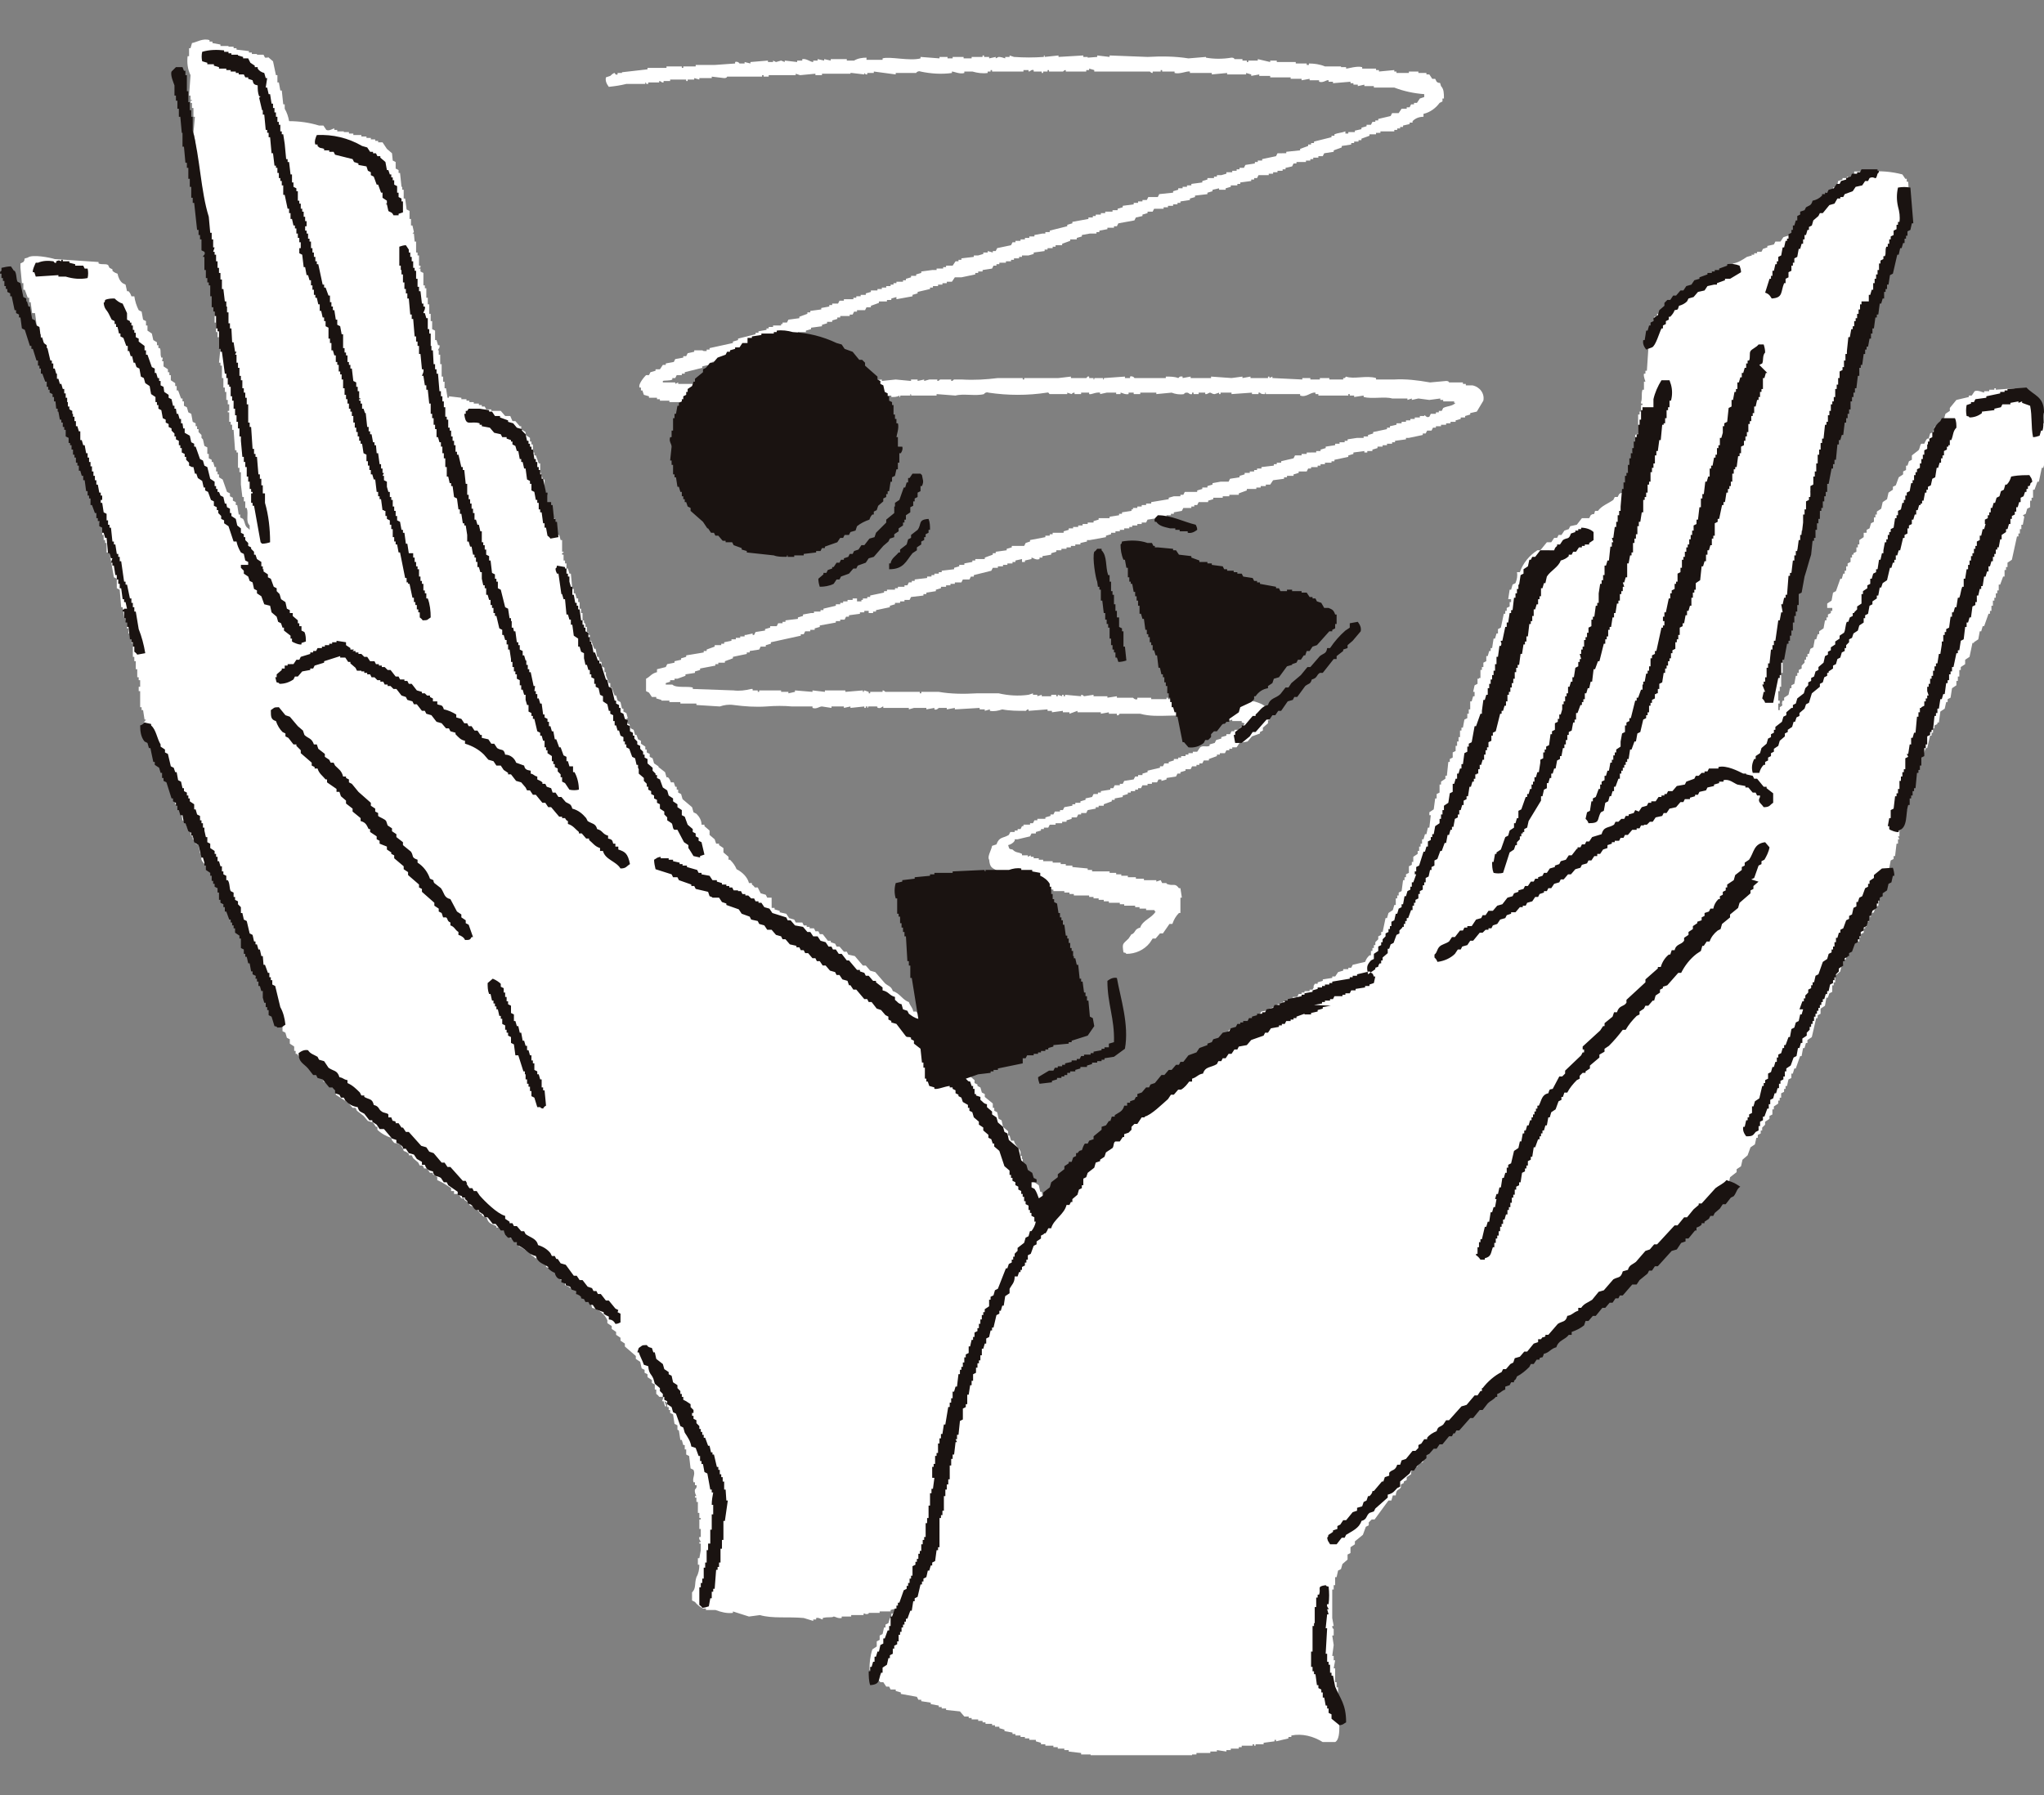 <?xml version="1.0" encoding="utf-8"?>
<!-- Generator: Adobe Illustrator 26.3.1, SVG Export Plug-In . SVG Version: 6.00 Build 0)  -->
<svg version="1.1" id="illust02" xmlns="http://www.w3.org/2000/svg" xmlns:xlink="http://www.w3.org/1999/xlink" x="0px" y="0px"
	 viewBox="0 0 280 246" style="enable-background:new 0 0 280 246;" xml:space="preserve">
<rect x="0" y="0" width="280" height="246" fill="#808080" stroke="none"/>
<style type="text/css">
	.st0{clip-path:url(#SVGID_00000050659513217433142950000000534287450705393337_);}
	.st1{fill-rule:evenodd;clip-rule:evenodd;fill:#FFFFFF;}
	.st2{fill-rule:evenodd;clip-rule:evenodd;fill:#1A1311;}
</style>
<g>
	<defs>
		<rect id="SVGID_1_" y="5.4" width="280" height="235.1"/>
	</defs>
	<clipPath id="SVGID_00000026864751168576449010000000136436658561746569_">
		<use xlink:href="#SVGID_1_"  style="overflow:visible;"/>
	</clipPath>
	<g id="グループ_410" style="clip-path:url(#SVGID_00000026864751168576449010000000136436658561746569_);">
		<path id="パス_4607" class="st1" d="M278.3,54.2c-0.3-0.1-0.5-0.2-0.7-0.4v-0.2h-1.1v-0.2H276v-0.2l-2.6,0.2v-0.2h-0.2v0.2h-0.7
			v0.2h-0.7v0.2c-0.1,0-0.9-0.4-1.3-0.2l-0.4,0.6h-0.4v0.2l-1.7,0.4l-0.9,1.1v0.4l-0.6,0.4l-0.2,0.7l-1.3,1.1l-0.2,0.7l-0.4,0.2
			l-0.2,0.7h-0.2c-0.2,0.2-0.3,0.5-0.4,0.7h-0.4c-0.2,0.1-0.2,0.7-0.4,0.9l-0.9,0.7V63l-0.4,0.2l-0.2,0.6h-0.2v0.6l-0.4,0.2v0.4
			l-0.6,0.4l-0.4,1.1l-0.4,0.2v0.4l-0.6,0.4l-0.2,0.9l-0.6,0.4l-0.2,0.9l-0.6,0.4v0.4h-0.2v0.4h-0.2v0.6l-0.4,0.2l-0.2,0.7l-0.4,0.2
			v0.4h-0.2V73h-0.2v0.6l-0.6,0.4v0.6h-0.2v0.4h-0.2v0.6l-0.4,0.2V76h-0.2v0.4h-0.2V77l-0.4,0.2v0.4h-0.2v0.6h-0.2v0.4h-0.2
			l-0.2,0.7h-0.2l-0.6,1.7l-0.4,0.2l-0.2,1.1l-0.6,0.4v0.6H251v0.4h-0.2V84l-0.4,0.2v0.4h-0.2V85h-0.2l-0.2,1.1l-0.6,0.4v0.4h-0.2
			l-0.2,0.7h-0.2l-0.2,1.1l-0.4,0.2l-0.2,0.7h-0.2V90h-0.2v0.4h-0.2v0.4l-0.4,0.4v0.4l-0.4,0.2v0.4h-0.2v0.4h-0.2l-0.2,1.1l-0.4,0.2
			v0.4h-0.2l-0.2,0.9l-0.6,0.4v0.4h-0.2c-0.3,0.7,0.3,0.5-0.4,0.9v0.4h-0.2v-0.9h0.2V96h-0.2v-1.3h0.2v-0.6h0.2v-1.9h0.2v-3
			c0.2-0.9,0.4-1.9,0.4-2.8v-1.9l0.4-0.2v-1.9h0.2v-0.9h0.2v-1.1h0.2v-1.7h0.2v-0.6h0.2l0.2-2.8h0.2v-0.4h0.2l0.2-2.2h0.2v-0.6h0.2
			v-0.6h0.2v-0.6h0.2v-1.5h0.2v-0.6h0.2v-0.9h0.2l-0.2-0.6h0.2v-0.6h0.2v-0.4h0.2l0.2-1.5l0.4-0.2v-1.3h0.2l0.2-1.5h0.2v-0.4h0.2
			v-0.7h0.2v-0.6h0.2v-1.1l0.4-0.2v-1.1h0.2v-0.4h0.2l0.2-1.5l0.4-0.2l0.2-0.7h0.2v-0.2H252c0-0.4,0.2-0.4,0.2-0.4v-0.9h0.2l0.2-0.7
			h0.2l0.2-1.5h0.2V51h0.2v-0.4h0.2l0.2-1.1l0.4-0.2v-0.6h0.2v-0.6h0.2v-0.6h0.2v-1.1h0.2V46l0.4-0.2v-0.6h0.2v-0.4h0.2v-0.7h0.2
			v-0.9h0.2l0.4-1.1h0.2l0.4-2.1h0.2l0.2-0.7h0.2v-0.6h0.2l0.2-0.7h0.2V37l0.4-0.2v-0.4l0.4-0.2v-0.6h0.2l0.2-1.9h0.2v-0.4l0.4-0.2
			c0.3-0.5,0-0.5,0-0.7h0.2v-1.3l0.4-0.2l0.2-1.3h0.2v-0.4h0.2v-0.6h0.2l-0.2-3.7h-0.2v-0.4h-0.2l-0.4-0.6c-1.5-0.4-3-0.5-4.5-0.4
			H254V24h-0.4l-0.2,0.4l-0.4-0.2v0.2h-0.6v0.2l-0.6,0.2c-0.1,0.6-0.2,0.8-0.7,0.9V26c-0.5,0.1-0.4,0.3-0.9,0.4
			c-0.4,0.9-1,1.7-1.7,2.4l-0.6,0.4V30l-0.4,0.2l-0.2,0.6h-0.2l-0.2,0.6h-0.4v0.4l-2.2,0.7l-0.4,0.6h-0.7l-0.2,0.4l-0.9,0.2v0.2
			l-0.6,0.2l-0.2,0.4h-0.6v0.2h-0.4v0.2h-0.4L240,35l-0.7,0.2c-0.6,0.4-1.2,0.8-1.9,0.9c-0.1,0.4,0,0.2-0.2,0.4v0.2h-0.7l-0.2,0.4
			l-0.6,0.2v0.2l-1.1,0.4l-0.6,0.7l-1.1,0.4l-0.2,0.4h-0.4l-0.4,0.4h-0.4l-0.6,0.7h-0.4l-0.2,0.4h-0.6l-2.2,1.7v0.4L227,43v0.4h-0.4
			c0,0.5-0.2,1-0.4,1.5H226v0.4h-0.2l0.2,1.1h-0.2v0.7h-0.2v0.7h0.2l-0.2,3h-0.2v0.4h-0.2c-0.1,0.4,0.2,1,0.2,1.1h-0.2v1.1h-0.2
			c-0.2,0.6,0,1.2-0.2,1.7v0.2h0.2v0.2h-0.2v0.9h-0.2v0.4h-0.2v2.6l-0.4,0.2V60H224v1.7h-0.2V62h-0.2v1.1h-0.2v0.2h0.2v0.2h-0.2v0.7
			h-0.2v0.4h-0.2v1.1h-0.2v0.4h-0.2c0,0.3,0.1-0.1,0.2,0.2c-0.1,0.3-0.1-0.1-0.2,0.2v0.6h-0.2c-0.2,0.8-0.1,0.2-0.6,0.6l-0.2,0.4
			h-0.4l-0.2,0.4c-0.7,0.5-1.6,0.8-2.1,1.5h-0.4c-0.2,0.8-0.1,0.2-0.6,0.6l-0.2,0.4h-0.6V71h-0.4l-0.7,0.9l-0.9,0.2l-0.2,0.4
			l-0.6,0.2l-0.4,0.6h-0.4l-0.2,0.4h-0.4l-0.4,0.6h-0.6l-0.9,1.1h-0.4c-1.1,0.7-2,1.8-2.4,3h-0.4c0.1,0.5,0,1-0.2,1.5l-0.4,0.2
			l-0.2,0.7h-0.2l-0.2,1.3H207v0.4h-0.2v0.6l-0.4,0.2v0.4h-0.2v0.4h-0.2l-0.4,1.9l-0.4,0.2v0.6h-0.2l-0.2,0.7h-0.2l-0.2,1.3h-0.2
			v0.4h-0.2l-0.2,0.7h-0.2v0.7l-0.4,0.2v0.6h-0.2v0.4h-0.2v1.1h-0.2V93h-0.2v0.7l-0.4,0.2l-0.2,0.9H202v0.6h-0.2l-0.2,0.7h-0.2v1.1
			h-0.2v0.6H201v0.6l-0.4,0.2l-0.2,1.1h-0.2v0.4h-0.2v0.9h-0.2v0.6h-0.2v0.6h-0.2v0.7l-0.4,0.2v0.7l-0.4,0.2v0.4h-0.2l-0.2,1.9h-0.2
			v0.4l-0.6,0.4v0.4h-0.2v1.1l-0.4,0.2v0.6h-0.2l-0.2,1.5l-0.6,0.4v0.4H196l-0.2,1.7h-0.2l-0.2,0.9h-0.2l-0.2,0.7h-0.2v0.6h-0.2v0.4
			h-0.2v0.6h-0.2v0.4l-0.6,0.4v0.7h-0.2v0.4l-0.4,0.2v0.9l-0.4,0.2v0.4h-0.2v0.4h-0.2l-0.2,1.5l-0.4,0.2v0.4h-0.2v0.4h-0.2v0.9h-0.2
			l-0.2,0.7l-0.6,0.4l-0.2,0.7h-0.2l-0.4,1.9h-0.2v0.4l-0.4,0.2v0.4l-0.4,0.4v0.4h-0.2v0.4h-0.2v0.4h-0.2v0.6h-0.2
			c-0.3,0.3-0.4,0.4-0.6,0.9l-1.7,0.4l-0.2,0.4h-0.4v0.2h-0.7v0.2l-0.7,0.2l-0.4,0.6h-0.4v0.2l-1.3,0.2v0.2l-0.7,0.2v0.2h-0.4
			l-0.2,0.4H180l-0.2,0.4h-0.4v0.2h-0.7v0.2h-0.4v0.2h-0.4l-0.2,0.4h-0.6v0.2l-0.7,0.2v0.2h-0.6v0.2h-0.4v0.2h-0.4v0.2l-1.1,0.4v0.2
			l-1.1,0.2l-0.4,0.6h-0.4l-0.2,0.4h-0.4c-0.4,0.3-0.8,0.6-1.3,0.7v0.4l-1.7,0.4l-0.4,0.6h-0.4l-0.4,0.6h-0.4l-0.6,0.7h-0.4
			l-0.2,0.4h-0.4l-0.6,0.9l-0.7,0.2l-0.4,0.6h-0.4l-0.2,0.4l-0.9,0.2l-1.1,1.3h-0.4l-0.9,1.1h-0.4v0.4c-1,0.3-1.8,1.4-2.4,2.1
			l-0.7,0.6l-0.2,0.4h-0.4l-1.7,1.9l-0.7,0.6v0.4l-0.4,0.2l-0.7,0.9c-0.5,0.4-0.7,0.2-0.9,0.9c-0.7,0.2-0.6,0.4-0.9,0.9h-0.2
			c-0.3,0.2-0.5,0.6-0.6,0.9h-0.4c-0.3,0.9-1.1,1.1-1.3,2.1c-0.7,0.2-0.6,0.4-0.9,0.9l-0.7,0.6v0.4l-0.4,0.2v0.2l-0.4,0.2v0.4
			l-0.6,0.4v0.4l-0.7,0.6l-0.2,0.6H144v0.2h-0.2v-0.4l-0.9-0.7l-0.2-1.1h-0.2l-0.2-0.9l-0.6-0.4l-0.4-1.3l-0.6-0.4l-0.2-0.7
			l-0.4-0.2v-0.6H140v-0.4h-0.2v-0.6c-0.2-0.5-0.8-0.9-0.9-1.5h-0.4l-0.2-0.7h-0.2v-0.6l-0.7-0.6l-0.2-0.9l-0.4-0.2l-0.2-0.9
			l-0.4-0.2v-0.4h-0.2v-0.6l-1.1-0.9v-0.4l-0.4-0.2l-0.2-0.7l-0.4-0.2v-0.2l-0.4-0.2v-0.4l-0.7-0.6v-0.4l-1.1-0.9
			c-0.3-0.5-0.3-0.8-0.7-1.1v-0.4c-0.9-0.3-0.2-0.2-0.6-0.7l-0.6-0.4v-0.4l-0.9-0.7v-0.4l-0.4-0.2l-0.7-0.9l-0.6-0.2v-0.4l-0.4-0.2
			l-1.3-1.5h-0.4c-0.1-0.6-0.4-0.7-0.6-1.3c-0.9-0.3-1.2-1.2-2.2-1.5c-0.2-0.7-0.7-0.7-1.1-1.1l-1.3-1.5l-0.7-0.2l-0.6-0.7h-0.4
			l-1.1-1.3l-0.9-0.2l-0.2-0.4h-0.4l-0.6-0.7h-0.4l-0.2-0.4l-0.6-0.2v-0.2h-0.4l-0.7-0.9h-0.4l-0.2-0.4h-0.4l-0.2-0.4h-0.6v-0.2
			h-0.4v-0.2h-0.4l-0.2-0.4h-0.9l-0.2-0.4l-0.7-0.2l-0.4-0.6l-0.9-0.2v-0.2l-0.7-0.2v-0.2h-0.4V123h-0.6l-0.2-0.4l-0.7-0.2l-0.2-0.4
			H104l-0.2-0.4h-0.4c-0.1-0.1-0.1-0.2-0.4-0.4V121h-0.4c-0.2-0.8-0.9-1.5-1.7-1.9c-0.2-0.5-0.5-0.9-0.9-1.3h-0.2v-0.4l-0.7-0.6
			v-0.6l-0.6-0.4v-0.2h-0.4l-0.2-0.6l-0.7-0.6v-0.6l-0.7-0.6v-0.2h-0.4c0-0.6-0.3-1.1-0.7-1.5l-0.4-0.2l-0.2-0.7l-1.3-1.1l-0.2-0.7
			l-0.4-0.2v-0.4h-0.2v-0.4h-0.2l-0.2-0.6h-0.4c-0.1-0.3-0.2-0.5-0.4-0.7h-0.2l-0.2-0.7l-0.9-0.7V105l-0.6-0.4l-0.2-0.7l-0.4-0.2
			v-0.4l-0.4-0.2v-0.4h-0.2v-0.4l-0.6-0.4v-0.4l-0.4-0.2l-0.2-0.6h-0.2l-0.2-0.7l-0.4-0.2l-0.2-0.6h-0.2l-0.2-0.7L86,98.4l-0.2-0.7
			l-0.4-0.2v-0.4h-0.2L85,96.2L84.6,96l-0.2-0.7h-0.2l-0.4-1.1h-0.2v-0.6h-0.2l-0.4-1.1H83v-0.4h-0.2v-0.6l-0.4-0.2v-0.6h-0.2L82,90
			h-0.2l-0.2-1.1h-0.2l-0.4-1.1h-0.2V87h-0.2v-0.4h-0.2v-0.7h-0.2v-0.4L80,85.3V85h-0.2V84h-0.2v-0.6h-0.2v-0.9h-0.2V82h-0.2
			l-0.2-0.7h-0.2v-0.6h-0.2l-0.2-2.1h-0.2l-0.2-0.7h-0.2v-0.7h-0.2v-0.4h-0.2V76h-0.2v-0.2c0.2-0.2,0.2,0.1,0.2-0.2h-0.2v-0.6H77V74
			h-0.2l-0.2-0.7h-0.2l-0.2-1.7h-0.2V71h-0.2v-0.7h-0.2v-0.7h-0.2l-0.2-0.7h-0.2v-1.1h-0.2v-0.4h-0.2v-1.7h-0.2l-0.4-1.1H74v-1.1
			h-0.2l-0.4-1.1h-0.2v-0.4h-0.2v-1.1h-0.2v-0.4h-0.2V60l-0.6-0.4v-0.4l-0.6-0.4v-0.4h-0.2l-0.6-0.7h-0.4L69.9,57h-0.7l-0.6-0.7
			h-1.3v-0.2h-0.7l-0.2-0.4H66v-0.2h-0.4v-0.2h-0.7v-0.2h-0.6v-0.2h-0.4v-0.2h-0.7v-0.2l-1.7-0.2v0.2h-0.2l-0.2-1.3h-0.2v-0.9h-0.2
			v-0.7h-0.2v-1.7h-0.2v-1.3h-0.2V48H60c0-0.2,0.3-0.3,0.2-0.7H60l-0.2-0.7h-0.2v-1.3l-0.4-0.2v-1.1h-0.2V43h-0.2v-1.3h-0.2v-0.9
			h-0.2v-1.3h-0.2v-0.4h-0.2v-1.7l-0.4-0.2v-0.4h-0.2c0-0.3,0.1,0.1,0.2-0.2v-0.2h-0.2V35h-0.2v-0.4h-0.2v-1.1H57v-0.4h-0.2L56.7,32
			h-0.2l0.2-0.2l-0.2-0.9h-0.2V30h-0.2v-1.1l-0.4-0.2l-0.2-1.5h-0.2V26h-0.2v-0.4H55l-0.2-1.9h-0.2v-0.4l-0.4-0.2v-0.9l-0.4-0.2
			L53.7,21l-0.7-0.6l-0.6-0.9h-0.6v-0.2h-0.4v-0.2h-0.6v-0.2h-0.6v-0.2h-0.7v-0.2h-1.1v-0.2h-0.6v-0.2h-0.7V18h-0.9v-0.2h-0.4v-0.2
			c-0.2,0-0.7,0.4-1.1,0.2l-0.4-0.6h-0.6c-1.3-0.4-2.7-0.6-4.1-0.6c-0.1-0.6-0.3-1.2-0.6-1.7v-0.6h-0.2l-0.2-1.9h-0.2l-0.2-1.1h-0.2
			v-0.4H38v-0.6h-0.2l-0.4-1.9l-0.7-0.6V7.9h-0.4l-0.2-0.4h-0.9V7.4h-0.7V7.2h-0.4V7l-1.7-0.2V6.6H32V6.4h-0.7V6.3h-1.1V6.1
			l-1.1-0.2V5.7h-0.4V5.5c-0.9-0.3-1.8,0.3-2.4,0.4l-0.2,0.7h-0.2v1.1h-0.2c-0.1,0.9,0,1.8,0.4,2.6l-0.2,2.8h0.2v0.6h0.2
			c0,0.3-0.1-0.1-0.2,0.2v0.2h0.2v0.7h0.2V16h0.2l-0.2,2.2c0.5,1.6,0.3,3.9,0.7,5.6v1.5h0.2l-0.2,2.1h0.2v0.4l0.4,0.2v2.8h0.2v2.2
			h0.2v1.7h0.2v1.7h0.2c0.1,0.4-0.2,0.9-0.2,0.9h0.2l0.2,0.9h0.2l-0.2,0.7h0.2l0.2,2.4l-0.2,0.7h0.2v0.7h0.2v1.5h0.2v1.3h0.2v0.7
			h0.2v1.1H30v0.4h0.2L30,49.7h0.2v0.4h0.2v1.7h0.2v1.3h0.2v0.6h0.2v1.1h0.2v0.6h0.2v0.9h-0.2v0.2h0.2v1.3h0.2v0.4h0.2v0.7h0.2
			l0.2,2.8h0.2V62h0.2v2.1h0.2v0.6h0.2v1.7H33l0.2,1.7h0.2v0.6h0.2v0.9h0.2c0.3,0.9-0.2,1.8,0.4,2.4v0.6c-0.2-0.2,0,0-0.2-0.2
			c-0.5-0.3-0.4-0.8-0.7-1.3l-0.4-0.2v-0.4h-0.2l-0.2-1.3h-0.2v-0.4l-0.4-0.2v-0.4L31.5,68v-0.4l-0.4-0.2l-0.6-1.7L30,65.4V65h-0.2
			v-0.4h-0.2v-0.6h-0.2l-0.2-0.7H29V63l-0.4-0.2v-0.6h-0.2v-0.9l-0.4-0.2l-0.2-0.9L27.6,60v-0.4l-0.4-0.4v-0.4H27v-0.4h-0.2v-0.4
			l-0.4-0.2l-0.2-1.1l-0.4-0.2l-0.2-0.7l-0.4-0.2v-0.6h-0.2v-0.4h-0.2l-0.4-1.1h-0.2v-0.6h-0.2v-0.4l-0.6-0.4v-0.7h-0.2v-0.4h-0.2
			v-0.4l-0.6-0.4v-0.7h-0.2L22.3,49h-0.2c-0.2-0.5,0-0.9-0.2-1.3h-0.2v-0.4h-0.2v-0.4L21,46.6l-0.2-0.9l-0.6-0.4v-0.7h-0.2v-0.6
			l-0.4-0.2l-0.2-1.1l-0.4-0.2c-0.3-0.6-0.5-1.2-0.6-1.9h-0.4c-0.1-0.3-0.2-0.5-0.4-0.7h-0.2l-0.2-0.9l-0.4-0.2
			c-0.4-0.3-0.6-0.8-0.7-1.3c-0.3-0.1-0.5-0.2-0.7-0.4v-0.2L15,36.7l-0.2-0.4c-0.4-0.2-0.8,0-1.3-0.2v-0.2l-6-0.4
			c-0.6-0.2-3.1-0.7-3.7-0.2c-0.8,0.2-0.2,0.1-0.6,0.6l-0.4,0.2v0.6H2.8l0.2,2.1h0.2v0.9h0.2l0.4,1.1h0.2v0.6h0.2l0.2,1.5h0.4
			l0.2,1.5H5l0.2,0.7h0.2v0.7h0.2v0.4h0.2v0.7h0.2v0.4l0.4,0.2v1.3h0.2l0.2,0.7h0.2v0.7H7v0.6h0.2l0.2,0.7h0.2v0.6L8,52.3v0.7h0.2
			l0.4,1.1h0.2v1.1h0.2l0.2,0.7l0.4,0.2v0.4h0.2v1.7h0.2v0.6l0.4,0.2l0.2,1.7h0.2l0.4,1.1h0.2l0.2,1.5h0.2v0.4l0.4,0.2v0.6h0.2v1.7
			h0.2v0.4h0.2v0.7l0.4,0.2v1.3H13v0.4l0.4,0.2V71h0.2v0.6h0.2v0.4h0.2v1.3h0.2V74h0.2v0.4h0.2v1.3h0.4l0.6,3.4l0.4,0.2v1.3l0.4,0.2
			l0.2,2.4h0.2l0.2,1.5h0.2V85h0.2v1.1h0.2v0.7h0.2v0.6h0.2v0.7h0.2V90h0.2v0.6h0.2v1.1h0.2v1.1h0.2v0.4h0.2v0.9H19v0.6h0.2v2.2h0.2
			v0.4h0.2l0.2,1.3h0.2L19.7,99h0.2l0.4,2.6h0.2v0.4h0.2v0.7h0.2l0.2,0.7h0.2v0.6h0.2v0.4h0.2v0.6h0.2l0.2,0.7h0.2l0.2,1.3l0.4,0.2
			l0.2,0.7l0.4,0.2l0.6,1.7H24v0.4l0.4,0.2l0.2,0.7h0.2l0.2,1.3l0.4,0.2l0.2,0.7l0.4,0.2l0.2,1.1h0.2v0.4l0.4,0.2v0.4l0.4,0.2
			l0.2,1.1l0.4,0.2c0,0.2-0.3,0.3-0.2,0.7c0.2,0.5,0.8,0.8,0.9,1.5h0.4c0.1,0.6,0.4,1.2,0.7,1.7v0.4h0.2v0.4h0.2l0.2,1.5l0.4,0.2
			v0.4l0.4,0.2v0.4h0.2v0.6l0.4,0.2l0.4,1.5l0.6,0.4l0.2,0.7l0.4,0.4v0.4l0.4,0.2v0.6c0.3,0.5,0.5,1,0.6,1.5l0.6,0.2
			c0,0.7,0.2,1.4,0.6,2.1H35v0.6l0.4,0.2v0.6l0.4,0.2l0.2,0.9l0.4,0.2l0.2,0.9h0.2v0.6h0.2v0.4h0.2v0.4l0.6,0.4v0.7h0.2v0.4l0.7,0.6
			v0.9l0.4,0.2l0.2,0.7l0.4,0.2v0.6l0.6,0.4v0.6h0.2v0.4h0.2l0.4,0.6h0.6c0.1,0.5,0.4,0.9,0.9,0.9v0.4l1.1,0.9v0.2h0.4
			c0.1,0.4,0,0.2,0.2,0.4v0.4l0.6,0.2l0.2,0.4h0.4v0.2l0.6,0.4v0.2H46v0.4l1.7,1.1l0.6,0.7h0.4l0.2,0.4l0.9,0.7l0.6,0.7l0.7,0.2
			l0.4,0.6h0.2v0.4c0.5,0.5,1.2,0.9,1.9,1.1c0.1,0.5,0.2,0.4,0.4,0.7l0.9,0.2c0.1,0.5,0.3,0.4,0.4,0.9c0.3,0.1,0.5,0.2,0.7,0.4v0.2
			h0.4l0.2,0.4l0.7,0.6l0.2,0.4h0.4l0.2,0.4h0.4l0.4,0.6h0.4v0.2l0.6,0.4v0.4c0.7,0.3,1.3,0.7,1.9,1.1v0.4h0.4v0.4h0.6l0.4,0.6h0.4
			v0.2l0.6,0.4l0.2,0.4l0.7,0.2l0.7,0.9H66v0.2c0.2,0.2,0.5,0.3,0.7,0.4c0.2,0.8,0.7,0.8,1.3,1.1v0.2h0.4v0.2h0.4l0.4,0.4v0.4
			c0.4,0.3,0.9,0.6,1.5,0.7c0.1,0.5,0.3,0.4,0.4,0.9c0.7,0.2,0.7,0.6,1.5,0.7c0.2,0.8,0.4,0.4,0.7,0.9h0.6v0.4
			c0.4,0.1,0.7,0.3,0.9,0.6v0.2l1.1,0.4c0.2,0.8,0.8,1.4,1.5,1.7v0.4c0.7,0.2,0.8,0.6,1.5,0.7v0.4c0.5,0.3,1,0.6,1.5,0.7
			c0.2,0.7,0.6,0.6,0.7,1.3c0.9,0.2,1.7,0.8,2.1,1.7v0.4l0.6,0.4v0.4l0.6,0.4v0.4l0.6,0.4v0.4l0.6,0.4v0.4l1.5,1.3v0.4l0.6,0.4
			l0.2,0.9l0.4,0.2v0.4l0.4,0.2v0.4l0.6,0.4v0.4l0.4,0.2v0.7h0.2v0.6c0,0,0.3,0.2,0.4,0.4h0.6l-0.2,0.6h0.2l0.2,0.7h0.2L91,192
			l0.4,0.2v0.6h0.2v0.4h0.2v0.4l0.4,0.2l0.2,1.3l0.4,0.2v0.6L93,196l0.2,1.3h0.2l0.2,0.7h0.2v0.6H94v0.7l0.4,0.2l0.2,1.7l0.4,0.2
			c0.3,0.7-0.2,1.1,0,1.7h0.2v0.4h0.2c0.1,0.2,0,0.4-0.2,0.6c-0.1,0.4,0.2,0.9,0.2,0.9h-0.2v0.2h0.2v0.6h0.2v1.5h0.2v0.7h0.2v0.2
			h-0.2v1.3h0.2v1.1h-0.2c-0.1,0.4,0.2,0.5,0.2,0.7h-0.2v0.2h0.2v0.9H96l-0.2,1.1h-0.2v0.9h0.2c0,0.6-0.1,1.2-0.4,1.7
			c-0.3,0.9,0,1.5-0.6,2.1v1.1l0.4,0.2c0.3,0.4,0.7,0.7,1.1,0.9h0.4v0.2h1.3c0.8,0.3,1.6,0.5,2.4,0.4v-0.2l2.2,0.7l1.5-0.2
			c1.7,0.5,3.8,0.2,6,0.4l1.3,0.4v-0.2h0.4v-0.2c0.4-0.1,0.7,0.2,0.9,0.2v-0.2c0.8-0.2,1.2,0,1.5-0.2c0.2,0,0.6,0.3,1.1,0.2v-0.2
			h1.3v-0.2h1.7v-0.2c0.2-0.1,0.2,0.2,0.7,0V221h1.5v-0.2h1.5v-0.2l0.7-0.2c-0.1,0.3-0.2,0.5-0.4,0.7h-0.2v0.6h-0.2l-0.2,0.7
			l-0.4,0.2v0.4h-0.2l-0.2,0.9l-0.4,0.2v0.6l-0.4,0.2v0.7l-0.6,0.4c-0.3,0.9-0.4,1.9-0.4,2.8l1.5,1.7h0.4l0.4,0.6h0.4l0.2,0.4h0.7
			v0.2l0.7,0.2v0.2l2.2,0.4l0.2,0.4h0.4v0.2l1.3,0.2v0.2l1.1,0.2v0.2h0.4v0.2h0.6v0.2l1.9,0.2l0.6,0.7h0.6v0.2h0.4v0.2h0.9v0.2h0.6
			v0.2h0.4v0.2h0.9v0.2h0.4v0.2h0.6v0.2l0.7,0.2v0.2l1.1,0.2v0.2h0.4v0.2h0.7v0.2h0.6v0.2h0.6v0.2h0.9v0.2l0.7,0.2v0.2h0.6v0.2h1.1
			v0.2h0.6v0.2h0.9v0.2h0.6v0.2l1.7,0.2v0.2h1.3v0.2h0.7v0.2c0.9,0.3,2.3-0.2,3.5,0c0.3,0.1,1.4,0.5,1.9,0.4v-0.2h0.4v-0.2l0.9,0.2
			v-0.2h0.9v0.2c0.8,0,1.5-0.1,2.2-0.4h3.4v-0.2h0.6v-0.2h1.9v-0.2h0.9v-0.2l1.3,0.2v-0.2h0.6v-0.2h1.1v-0.2h0.4v-0.2h1.5v-0.2h0.2
			v0.2h0.2v-0.2h1.1v-0.2l1.5-0.2v-0.2h0.2v0.2l1.7-0.4v-0.2h0.4v-0.2c1.5-0.3,3,0.1,4.3,0.9h1.7c1-0.5,0.4-4,0.4-5.4v-2.1h-0.2
			v-0.7h-0.2v-1.9h-0.2l0.2-1.1h-0.2v-0.6h-0.2l0.2-1.5l-0.2-1.3h0.2v-0.9c0,0-0.2,0-0.2-0.4h0.2l-0.2-1.1v-3.9h0.2v-0.6h0.2v-1.1
			h0.2l0.2-0.9l0.4-0.2l0.2-0.7l0.7-0.6v-0.7l0.4-0.2V212l0.6-0.4v-0.4l1.1-0.9l0.4-1.1l0.4-0.2v-0.4l0.4-0.4h0.4l1.9-2.6h0.4
			l0.2-0.7h0.4c0.1-1,0.4-0.6,0.7-1.1v-0.4l0.4-0.2v-0.2l0.4-0.2v-0.4l0.6-0.4v-0.4l0.6-0.4V201h0.2l0.4-0.6h0.4
			c0.2-1,0.8-1.8,1.7-2.2v-0.6c1.1-0.3,1.5-1.2,2.2-1.9l0.7-0.4l0.2-0.6c0.5-0.4,1-0.4,1.3-0.9h0.4c0.1-0.5,0.1-0.3,0.4-0.6v-0.2
			h0.4l0.9-1.1h0.2v-0.4c0.7-0.2,1.4-0.7,1.9-1.3l0.2-0.4l0.7-0.2l0.2-0.4h0.2l0.2-0.4h0.4l0.7-0.9l0.7-0.2l0.4-0.6h0.4l0.6-0.7h0.4
			v-0.2h0.4v-0.2c0.6-0.3,0.9-0.4,1.1-1.1c0.5-0.1,0.9-0.4,1.3-0.7v-0.2l0.6-0.2l0.4-0.6h0.4v-0.2l0.7-0.6l0.6-0.7l0.7-0.2l0.2-0.4
			c0.6-0.5,0.5-0.1,0.9-0.9h0.4v-0.4c0.8-0.1,1.4-0.5,1.9-1.1l0.4-0.2v-0.4l0.4-0.2v-0.2h0.7l0.2-0.4l0.7-0.6v-0.4
			c0.3-0.1,0.5-0.2,0.7-0.4v-0.2l0.7-0.2l0.7-0.9l0.6-0.4v-0.2h0.4l1.5-1.7l0.6-0.2l0.2-0.4h0.4v-0.2c0.3-0.3,0.2-0.1,0.4-0.6h0.4
			l0.2-0.6l0.4-0.2v-0.4h0.2l0.2-0.4c0.3-0.3,0.3,0.1,0.6-0.4h0.4c0.3-1,1.2-1.2,1.5-2.2c0.9-0.2,1.4-1.2,1.9-1.9l1.7-1.5l0.2-0.7
			l0.6-0.4l0.2-0.9l0.9-0.7v-0.4l0.6-0.4l0.2-0.9l0.7-0.6l0.4-1.1l0.6-0.4l0.2-0.9h0.2v-0.4l0.4-0.2v-0.4h0.2v-0.4l0.4-0.4v-0.4
			l0.6-0.4v-0.4l0.4-0.2v-0.7h0.2v-0.4l0.6-0.4v-0.4h0.2v-0.4h0.2v-0.6l0.4-0.2v-0.4h0.2v-0.4h0.2l0.2-0.9l0.4-0.2v-0.6h0.2l0.2-0.7
			h0.2l0.6-1.7h0.2l0.2-1.1h0.2l0.2-0.7h0.2v-0.4l0.6-0.4l0.6-2.6h0.2v-0.4l0.4-0.2v-0.7l0.6-0.4l0.2-1.1h0.2l0.2-0.6l0.4-0.2v-0.9
			h0.2v-0.4h0.2v-0.9l0.7-0.6l0.2-0.9h0.2v-0.6l0.4-0.2v-0.4h0.2v-0.4h0.2v-0.6h0.2v-0.4h0.2v-0.7l0.6-0.4v-0.4h0.2V129h0.2v-0.6
			h0.2v-0.4l0.4-0.2v-0.6h0.2V127h0.2v-0.6l0.4-0.2v-0.6h0.2v-0.4l0.4-0.2l0.2-0.7l0.4-0.2l0.2-1.7h0.2v-0.4l0.6-0.4l0.7-3.7
			l0.4-0.2v-0.4h0.2l0.2-1.7h0.2v-0.6h0.2l-0.2-0.4h0.2v-0.9h0.2v-1.3h0.2V112h0.2v-0.4h0.2v-0.6h0.2c0.1-0.3-0.2-0.3-0.2-0.4
			c-0.1-0.3,0.1,0.1,0.2-0.2c0.1-0.5-0.2-0.7-0.2-0.9h0.2v-0.4l0.4-0.2v-1.3h0.2v-0.4h0.2v-0.7h0.2l0.2-0.7h0.2v-0.7l0.4-0.2v-0.4
			h0.2v-0.9h0.2l0.4-1.1h0.2l0.4-1.7h0.2v-0.4h0.2v-0.6h0.2v-0.4l0.4-0.2V99h0.2l0.2-1.5l0.6-0.4l0.2-0.9h0.2v-0.4l0.4-0.2l0.2-1.3
			l0.6-0.4v-0.6h0.2v-0.6h0.2v-0.9h0.2v-0.4l0.6-0.4v-0.6l0.6-0.4l0.4-1.9h0.2V88l0.6-0.4l0.2-1.1h0.2l0.2-0.7h0.2l0.6-1.7h0.2v-0.4
			h0.2v-0.7h0.2v-0.7h0.2v-0.4h0.2v-0.6h0.2v-0.4h0.2v-0.8h0.2l0.4-1.1h0.2v-0.9h0.2v-0.4h0.2v-0.6l0.6-0.4l0.7-3.2h0.2v-0.4h0.2
			v-0.6h0.2v-0.6h0.2l0.2-1.1l-0.2-0.2l0.4-0.2l0.2-0.7l0.4-0.2v-0.9h0.2v-0.4h0.2v-1.1h0.2l0.4-1.1h0.2l0.4-1.9h0.2l0.2-0.7h0.2
			v-0.7h0.2v-0.6h0.2v-1.3l0.4-0.2v-1.9C278.4,57.4,278.6,55.8,278.3,54.2 M85.8,11.5h2.6v-0.2c0.3,0-0.1,0.1,0.2,0.2h0.2v-0.2h1.5
			v-0.2c0.2,0,0.4,0.2,0.4,0.2h0.2v-0.2h0.9v-0.2H94v0.2h0.2v-0.2h0.9v-0.2l0.7,0.2v-0.2h1.7v-0.2l1.7,0.2c0.4,0,0.4-0.2,0.4-0.2
			h4.8v-0.2h0.2v0.2h0.7v-0.2h3.7v-0.2l0.6,0.2l2.1-0.2v0.2h0.9v-0.2h3.9V10h0.2l1.7,0.2V10l0.2,0.2h0.2V10h0.9V9.8l3,0.4V10h2.8
			c0.1-0.2,0.4-0.3,0.6-0.2c1.4,0.3,2.9,0.4,4.3,0.2V9.8c0.3,0,1.1,0.4,1.7,0.2V9.8h1.1c0.7,0.2,1.4,0.3,2.1,0.2V9.8h0.4V9.6h0.2
			v0.2h4.3V9.6h0.7v0.2c0.3,0,0.3-0.3,0.7-0.2v0.2h1.1V10h0.2V9.8h0.6V9.6h0.2v0.2h1.9c0.1,0,0.1-0.2,0.4-0.2v0.2h2.8V9.6h0.4V9.4
			l0.7,0.2v0.2h7.6c0.1,0,0.1,0.2,0.4,0.2V9.8h1.1V9.6h0.2v0.2h1.7V10c0.7,0.2,1.7-0.3,2.1-0.2V10h3v0.2l2.1-0.2v0.2h2.6V10l0.7,0.2
			v0.2l1.1-0.2v0.2h1.5v0.2h2.8v0.2h1.5v0.2l1.1-0.2v0.2h1.3v0.2c0.6,0.2,1-0.3,1.3-0.2v0.2h0.6v0.2l2.4-0.2v0.2h0.4v0.2h0.6v0.2
			l0.9-0.2v0.2h1.3v0.2h2.8c1.3,0.5,2.7,0.8,4.1,0.9v0.4l-0.6,0.2l-0.4,0.6h-0.4v0.2h-0.4l-0.2,0.4h-0.4v0.2h-0.7l-0.4,0.6h-0.9
			l-0.2,0.4l-1.7,0.4v0.2h-0.4v0.2H188l-0.2,0.4h-0.6v0.2l-0.7,0.2v0.2l-0.9,0.2v0.2h-0.9v0.2h-0.4V18c-0.5,0.2-1,0.2-1.5,0.4v0.2
			h-0.4v0.2l-2.4,0.6v0.2h-0.4v0.2h-0.4v0.2l-1.1,0.4v0.2l-1.9,0.2v0.2h-0.6V21h-0.6l-0.2,0.4l-1.9,0.4v0.2h-0.6v0.2h-0.4v0.2
			l-1.3,0.2l-0.2,0.4h-0.6v0.2h-0.4v0.2h-0.6v0.2H168v0.2l-0.7,0.2V24h-0.6v0.2h-0.4v0.2h-0.9v0.2l-0.7,0.2v0.2l-1.5,0.2v0.2h-0.6
			v0.2h-0.6v0.2h-0.6v0.2l-0.7,0.2v0.2l-1.9,0.2l-0.2,0.4h-0.4V27h-0.9l-0.2,0.4h-0.6v0.2h-0.6v0.2h-0.6v0.2l-1.5,0.2v0.2l-0.7,0.2
			v0.2h-0.7v0.2H152V29h-0.6v0.2h-0.6v0.2h-0.7v0.2h-0.4v0.2h-0.6V30l-2.2,0.4v0.2l-0.7,0.2v0.2l-2.4,0.6v0.2h-0.6v0.2h-0.4V32
			l-1.1,0.2v0.2H141v0.2h-0.6v0.2h-0.6v0.2h-0.7v0.2h-0.4l-0.2,0.4l-1.9,0.4l-0.2,0.4h-0.4v0.2l-0.7-0.2v0.2h-0.6v0.2l-0.7,0.2V35
			h-0.6v0.2l-1.7,0.2v0.2h-0.4v0.2h-0.4l-0.4,0.6h-0.9v0.2h-0.4v0.2h-0.9v0.2h-0.6V37l-1.5,0.2v0.2l-0.7,0.2v0.2h-0.7V38l-0.7,0.2
			v0.2h-0.4v0.2h-0.9v0.2h-0.4v0.2H122v0.2h-0.6v0.2h-0.6v0.2h-0.6v0.2h-0.9v0.2l-0.7,0.2v0.2h-0.7v0.2h-0.6v0.2h-0.4v0.2h-0.6V41
			h-0.7v0.2h-0.6l-0.2,0.4h-0.8v0.2h-0.4v0.2l-1.1,0.2v0.2l-1.5,0.2v0.2h-0.4v0.2l-1.1,0.4v0.2l-1.5,0.2l-0.2,0.4h-0.6v0.2H107v0.2
			h-1.1v0.2h-0.6v0.2H105v0.2l-1.1,0.2v0.2h-0.4v0.2l-2.4,0.6v0.2l-0.7,0.2v0.2l-3.2,0.7v0.2h-0.4v0.2h-0.4L96.2,48h-1.1v0.2
			l-0.9,0.2L94,48.8h-0.4V49l-1.1,0.2l-0.2,0.4l-1.1,0.2v0.2h-0.4l-0.4,0.6h-0.6v0.2l-0.7,0.2l-0.2,0.4h-0.4
			c-0.2,0.2-1.1,1.2-0.9,1.7h0.2v0.4H88l0.2,0.6l0.7,0.2v0.2H90v0.2h0.4v0.2h1.3v0.2h2.4V55l1.1-0.2h3.4v-0.2l0.4,0.2l2.2-0.2v0.2
			l0.2-0.2c0.7,0.2,1.4,0.3,2.1,0.2v-0.2h3.7v0.2h0.2v-0.2c1.4-0.2,2.4,0.1,3.4-0.2l2.2,0.2v-0.2c1.2-0.1,2.4-0.1,3.5,0l1.9-0.2v0.2
			l3.7-0.2v0.2c0.4,0,0.8,0,1.1-0.2v0.2c0.3,0-0.1-0.1,0.2-0.2h1.3V54c0.3,0-0.1,0.1,0.2,0.2h3.4V54l2.6,0.2c1-0.3,2.8,0.1,3.9-0.2
			c0.1-0.2,0.4-0.3,0.6-0.2c2.7,0.4,5.4,0.4,8,0c0.3-0.1,0.3,0.2,0.4,0.2h2.4v-0.2l0.6,0.2c0,0,0.1-0.2,0.4-0.2V54h0.9v-0.2h1.1V54
			c0.3,0.1,0.9-0.3,1.5-0.2V54l0.9-0.2h1.3V54h0.6v-0.2c0.2,0,0.6,0.3,1.1,0.2v-0.2h0.7V54h0.9v-0.2h2.2V54l2.1-0.2
			c0.5,0.2,1.1,0.3,1.7,0.2c0,0,0-0.2,0.4-0.2c0.3,0,0.3,0.3,0.7,0.2v-0.2h0.2V54h0.7v-0.2h0.9V54h0.2l0.4-0.2
			c0.3,0,0.3,0.2,0.7,0.2l0.6-0.2V54h0.2v-0.2h1.5V54l2.8-0.2V54h0.9v-0.2h0.2c0.1,0.2,0.4,0.2,0.6,0.2c0.3,0-0.1-0.2,0.2-0.2V54
			h4.7v0.2c0.9,0.3,1.4-0.5,2.1-0.4V54h0.4v0.2h4.1V54h0.2v0.2h0.6v0.2l1.3-0.2v0.2c1.2,0.3,2.9-0.1,3.9,0.2h2.1v0.2l0.6-0.2v0.2
			l0.9-0.2l1.5,0.2l1.5-0.2v0.2h0.4v0.2h1.5v0.2h0.2c-0.5,0.5-1.1,0.4-1.7,0.7l-0.2,0.4h-0.4v0.2h-0.4v0.2H196l-0.2,0.4
			c-0.4,0.2-0.5-0.2-0.7-0.2V57h-0.6v0.2h-0.7v0.2h-0.6v0.2h-0.6v0.2h-0.6v0.2h-0.7v0.2l-0.9,0.2v0.2H190v0.2l-1.9,0.4v0.2l-0.7,0.2
			v0.2h-0.6v0.2h-0.9V60l-1.3,0.2v0.2h-0.4v0.2h-0.7v0.2h-0.6v0.2l-1.3,0.2v0.2l-0.7,0.2v0.2h-0.6v0.2h-0.7V62H179v0.2h-0.7v0.2
			h-0.9l-0.2,0.4l-1.7,0.4v0.2h-0.6v0.2h-0.4v0.2l-1.7,0.2v0.2h-0.6v0.2h-0.4v0.2h-0.6v0.2h-0.7v0.2l-0.7,0.2v0.2l-1.3,0.2l-0.2,0.4
			h-1.1V66l-1.1,0.2v0.2l-0.7,0.2v0.2h-0.7v0.2l-0.7,0.2v0.2h-1.7l-0.2,0.4h-0.4v0.2h-0.9V68l-0.7,0.2v0.2l-2.4,0.4v0.2H157v0.2
			h-0.6v0.2h-0.6v0.2h-0.6v0.2H155v0.2l-1.3,0.2v0.2h-0.4v0.2l-1.3,0.2v0.2h-0.4V71h-1.1v0.2l-0.7,0.2v0.2H149v0.2h-0.7v0.2h-0.6
			v0.2h-0.7v0.2h-0.6v0.2l-0.7,0.2v0.2h-0.9V73h-0.6v0.2h-0.4v0.2h-0.6v0.2l-2.1,0.4v0.2l-0.6,0.2l-0.2,0.4h-1.7v0.2l-0.7,0.2v0.2
			l-1.5,0.2v0.2h-0.4v0.2l-1.1,0.4v0.2h-1.3v0.2h-0.4v0.2l-1.1,0.2v0.2h-0.7v0.2l-0.7,0.2v0.2l-1.7,0.2v0.2h-0.4v0.2h-0.6v0.2h-0.4
			v0.2h-0.6v0.2l-1.7,0.2v0.2h-0.4v0.2h-0.4l-0.2,0.4h-0.4v0.2h-0.9v0.2h-0.4v0.2h-1.1v0.2h-0.4v0.2l-1.9,0.4v0.2h-0.4v0.2h-0.6v0.2
			H118v0.2h-0.6V82h-0.6v0.2h-0.7v0.2h-0.6v0.2h-0.4v0.2h-0.6v0.2l-1.7,0.4v0.2h-0.4v0.2h-0.9v0.2h-0.4V84l-1.1,0.2v0.2l-0.7,0.2
			v0.2l-1.7,0.2v0.2h-0.4v0.2h-0.6l-0.2,0.4h-0.9v0.2l-0.7,0.2v0.2l-1.3,0.2l-0.2,0.4h-0.2v-0.2l-0.9,0.2V87H102v0.2h-0.6v0.2h-0.6
			v0.2h-0.6v0.2L99.2,88v0.2h-0.4v0.2h-0.9v0.2l-1.1,0.4v0.2h-0.4v0.2L94,89.8V90l-0.7,0.2v0.2l-0.9,0.2v0.2L91.4,91l-0.2,0.4
			L90,91.7v0.4c-0.8,0.2-0.9,0.6-1.5,0.9v1.7l0.4,0.2l0.4,0.6h0.6v0.2l0.7,0.2V96h1.1v0.2h1.5v0.2h2.2v0.2l3.2,0.2
			c0.6-0.2,1.2-0.3,1.9-0.2c1.5,0.2,3,0.3,4.5,0.2c1.2-0.1,2.4-0.1,3.5,0h2.8v0.2c0.6,0.2,0.9-0.2,1.3-0.2l1.3,0.2v-0.2h1.7v0.2
			l0.9-0.2v0.2l1.9-0.2v0.2h0.2v-0.2h0.2v0.2c0.3,0-0.1-0.1,0.2-0.2h1.1c0.3,0.1-0.1,0.2,0.2,0.2c0.4,0.1,0.5-0.2,0.7-0.2v0.2h3.5
			v0.2l0.7-0.2h1.7v0.2l1.1-0.2v0.2c0.2,0.1,0.4,0,0.6-0.2h1.1v0.2l1.1-0.2v0.2l3.4-0.2v0.2h0.7v0.2l0.7-0.2v0.2
			c0.6,0.1,1.1,0,1.7-0.2c1,0.2,2.1,0.2,3.2,0.2c0.1,0,0.1-0.2,0.4-0.2v0.2l2.6-0.2v0.2h0.6v0.2l1.5-0.2v0.2h0.9v0.2l1.1-0.4v0.2
			h3.2v0.2l1.1-0.2v0.2h1.1v0.2c0.3,0.1,0.3-0.2,0.4-0.2h2.8c2.5,0.7,5.3-0.2,7.8,0.6h2.8v0.2h0.9v0.2c0.5,0.1,1-0.2,1.1-0.2v0.2
			h1.3v0.2c0.4,0.1,0.2,0,0.4,0.2l-0.7,0.6v0.2h-0.7v0.2h-0.4l-0.2,0.4H168v0.2l-0.7,0.2v0.2l-0.7,0.2l-0.2,0.4l-0.7,0.2v0.2
			c-0.5,0.2-0.9-0.1-1.3,0.2l-0.4,0.6h-0.6v0.2h-0.6v0.2h-0.4v0.2h-0.6v0.2h-0.4v0.2h-0.6v0.2l-0.7,0.2v0.2h-0.6l-0.2,0.4h-0.4v0.2
			l-1.7,0.4v0.2l-0.7,0.2v0.2h-0.6v0.2h-0.4l-0.2,0.4l-1.3,0.2l-0.2,0.4h-0.4v0.2h-0.7l-0.2,0.4h-0.4v0.2l-1.3,0.2v0.2h-0.4v0.2
			h-0.6l-0.2,0.4l-0.9,0.2v0.2l-0.7,0.2v0.2h-0.7v0.2h-0.4v0.2l-1.1,0.2l-0.2,0.4h-0.4v0.2h-0.7l-0.2,0.4h-0.4v0.2l-0.7,0.2v0.2
			h-1.1v0.2h-0.4l-0.2,0.4h-0.4v0.2h-0.9v0.2H140l-0.2,0.4h-0.4v0.2h-0.4v0.2h-0.6l-0.2,0.4c-0.8,0.5-1.3,0.2-1.7,1.3l-0.6,0.2
			c-0.1,0.6-0.7,1.5-0.4,1.9c0.1,1.1,0.4,1.1,1.1,1.5v0.2h0.4v0.2h0.4l0.2,0.4h0.4v0.2l1.5,0.2l0.2,0.4h0.4v0.2h1.1v0.2h0.7v0.2h0.7
			v0.2l1.7,0.2v0.2h1.5v0.2h0.7v0.2h0.6v0.2h2.1v0.2h0.6v0.2h0.7v0.2h0.7v0.2h0.7v0.2h1.5v0.2h0.6v0.2h1.5v0.2h0.6v0.2h0.9v0.2h1.1
			c0.2,0.1-0.1,0.1,0.2,0.2c-0.5,0.9-1.8,1.2-2.1,2.2c-0.8,0.2-0.6,0.6-1.1,0.9H155l-0.4,0.6c-0.8,0.8-0.9,0.6-0.7,1.9
			c0.4,0.1,0.2,0,0.4,0.2c1.2,0,2.4-0.5,3.2-1.5l0.4-0.6h0.4l0.6-0.7h0.4l0.9-1.3h0.4c0.2-0.6,0.5-1.1,0.9-1.5h0.2V123h0.2l-0.2-1.3
			h-0.2c-0.6-0.8-0.7-0.2-1.7-0.6V121h-0.6l-0.2-0.4l-0.6,0.2v-0.2h-1.7v-0.2h-1.1v-0.2h-1.1v-0.2h-0.9v-0.2h-0.7v-0.2h-0.9v-0.2
			h-2.4v-0.2H149v-0.2l-2.1-0.2v-0.2H146v-0.2h-0.7v-0.2h-1.1v-0.2h-0.4V118h-0.9v-0.2h-0.6v-0.2h-0.7v-0.2h-0.4v-0.2l-0.4,0.2v-0.2
			H140v-0.2c-0.6-0.3-0.8-0.1-1.3-0.6c-0.5-0.1-0.4,0-0.6-0.6c0.4-0.1,0.7-0.3,0.9-0.6v-0.2h0.4V115l1.7-0.4l0.2-0.4h0.6v-0.2
			l0.7-0.2v-0.2h0.4v-0.2h0.6l0.2-0.4h0.4V113h0.4v-0.2h0.9v-0.2h0.6v-0.2l0.7-0.2V112h0.7l0.2-0.4h0.4v-0.2h0.7l0.2-0.4l1.1-0.2
			v-0.2h0.4v-0.2h0.7v-0.2l1.1-0.4v-0.2h0.4v-0.2l1.1-0.2v-0.2l0.7-0.2v-0.2h0.4v-0.2h0.6v-0.2h0.4v-0.2h0.4l0.2-0.4h0.7v-0.2h0.6
			v-0.2h0.7l0.2-0.4h0.4V107l0.7-0.2v-0.2l1.3-0.2l0.2-0.4h0.4v-0.2l0.7-0.2v-0.2h0.7l0.2-0.4h0.6v-0.2h0.4v-0.2h0.4l0.2-0.4h0.7
			v-0.2l1.1-0.4v-0.2h0.4v-0.2h0.7l0.2-0.4h0.4v-0.2h0.4v-0.2h0.6l0.4-0.6l1.1-0.2l0.6-0.7l1.1-0.4v-0.2l0.4-0.2v-0.4l0.7-0.6v-0.4
			h0.2c0-1.8-0.7-2.2-2.1-2.6h-2.1v-0.2h-1.1v-0.2H166c-0.9-0.3-2.4,0-3.5-0.2v-0.2h-0.2V96c-0.4,0-0.8,0-1.1-0.2V96h-0.2v-0.2H160
			v-0.2h-0.2v0.2h-2.1v-0.2h-1.9v0.2c-0.2,0.1-0.4,0-0.6-0.2h-2.2v-0.2l-1.3,0.2v-0.2h-1.9v-0.2l-1.3,0.2c-0.1-0.1-0.2-0.2-0.4-0.2
			v0.2l-2.2-0.2v0.2h-0.2v-0.2h-0.2v0.2l-0.6-0.2v0.2h-0.2v-0.2h-0.7v0.2h-1.3v-0.2l-0.6,0.2v-0.2h-0.6v-0.2l-0.6,0.2
			c-1.4,0.2-2.8,0.1-4.1-0.2h-3c-1.7,0.1-3.5,0.1-5.2-0.2h-2.4v0.2h-0.2v-0.2h-4.7c-0.1,0-0.1-0.2-0.4-0.2v0.2h-1.7v0.2h-0.2v-0.2
			l-0.6-0.2c-0.2,0.2,0.1,0.2-0.2,0.2v-0.2l-2.4,0.2v-0.2H113v0.2l-1.7-0.2v0.2l-2.4-0.2v0.2l-0.9,0.2v-0.2H107v-0.2h-3v0.2h-0.2
			v-0.2h-0.7v-0.2h-0.2c-0.8,0.2-1.6,0.3-2.4,0.2l-5.6-0.2v-0.2c-0.8-0.2-2.3,0.1-2.8-0.4h-0.9v-0.2l0.6-0.2v-0.2h0.6v-0.2h0.4V93
			l1.1-0.4v-0.2l1.3-0.2v-0.2l0.7-0.2v-0.2l2.1-0.4v-0.2h0.4v-0.2h0.9v-0.2l1.1-0.4v-0.2l1.9-0.4v-0.2h0.4v-0.2l1.3-0.2l0.2-0.4h0.7
			v-0.2l0.7-0.2v-0.2l4.1-0.9v-0.2h0.4l0.2-0.4h0.7v-0.2h0.6v-0.2l0.7-0.2v-0.2l2.2-0.4v-0.2h0.6v-0.2h0.6l0.2-0.4h0.4v-0.2l1.5-0.2
			v-0.2h0.6v-0.2h0.6V84h0.6v-0.2h0.4v-0.2l1.9-0.4v-0.2l0.7-0.2v-0.2h0.7v-0.2h0.6v-0.2h0.7l0.2-0.4l1.7-0.2v-0.2h0.4v-0.2l1.3-0.2
			v-0.2l0.7-0.2v-0.2h0.7v-0.2h0.6v-0.2h0.6v-0.2h0.9l0.2-0.4h0.9l0.2-0.4h0.4v-0.2l2.4-0.6l0.2-0.4h0.7v-0.2h0.7v-0.2h0.6v-0.2h0.7
			v-0.2h0.4v-0.2l0.9-0.2V77h0.4v-0.2l0.9-0.2v-0.2c0.2,0,0.6,0.4,1.1,0.2v-0.2h0.4v-0.2L144,76v-0.2l0.7-0.2v-0.2h0.7v-0.2h0.7
			v-0.2h0.6v-0.2h0.6v-0.2h0.7v-0.2l0.9-0.2v-0.2h0.4V74l2.2-0.4v-0.2l0.7-0.2V73h0.6v-0.2h0.6v-0.2h0.6v-0.2h0.7v-0.2h0.4v-0.2h0.7
			v-0.2h0.6v-0.2h0.6l0.2-0.4l2.6-0.4v-0.2h0.6v-0.2h0.4v-0.2l1.1-0.2l0.2-0.4h1.1v-0.2h0.4v-0.2h0.4l0.2-0.4h1.3v-0.2l0.7-0.2v-0.2
			h1.3v-0.2h0.4L168,68h0.4v-0.2h1.3v-0.2l1.1-0.4v-0.2h1.3v-0.2h0.6v-0.2h0.7v-0.2h0.6l0.4-0.6l1.5-0.2v-0.2h0.4v-0.2h0.9v-0.2
			l0.7-0.2v-0.2h1.1l0.2-0.4h0.4v-0.2h0.9v-0.2h0.4v-0.2h0.6v-0.2h0.9v-0.2h0.4v-0.2l1.9-0.4v-0.2l0.7-0.2v-0.2l1.5-0.2V62h0.4v-0.2
			h0.7v-0.2l0.7-0.2v-0.2h0.7v-0.2h0.6v-0.2h0.7v-0.2h0.4v-0.2l1.5-0.2v-0.2h0.4V60l1.9-0.4v-0.2h0.4l0.2-0.4h0.6l0.2-0.4h0.4v-0.2
			h0.7v-0.2h0.7v-0.2h0.6v-0.2h0.7v-0.2l0.7-0.2v-0.2h0.6v-0.2l0.7-0.2v-0.2l0.9-0.2l0.9-1.5c0.2-1-0.5-1.9-1.5-2.1h-0.9v-0.2h-0.4
			v-0.2h-1.9c0,0,0-0.2-0.4-0.2l-2.2,0.2c-1.7-0.3-3.3-0.5-5-0.4h-2.4v-0.2c-1.3-0.4-3.1,0.2-4.1-0.2l-0.2,0.2h-0.2V52h-1.9v-0.2
			h-1.3V52h-1.3v-0.2h-1.1V52l-4.1-0.2v-0.2l-0.4,0.2v-0.2h-0.2v0.2h-2.4v-0.2l-1.1,0.2v-0.2l-1.5,0.2l-2.8-0.2v0.2h-2.8v-0.2
			l-1.1,0.2v-0.2c-0.5-0.1-0.5,0.2-0.6,0.2c-0.5-0.2-1.1-0.2-1.7-0.2v0.2h-4.3c-0.1-0.2-0.4-0.3-0.6-0.2v0.2h-0.7v-0.2l-2.8,0.2
			c-0.3,0.1,0.1,0.2-0.2,0.2v-0.2h-1.1c-0.3,0.1,0.1,0.2-0.2,0.2v-0.2h-0.6v-0.2c-0.3-0.1-0.3,0.2-0.4,0.2h-2.1v-0.2l-1.7,0.2h-4.7
			V52h-0.2v-0.2h-3.4c-1.6,0.2-3.2,0.3-4.9,0.2h-1.1c-0.1,0-0.1,0.2-0.4,0.2V52h-1.5c-0.1,0-0.1,0.2-0.4,0.2V52h-1.1l-0.7,0.2V52
			l-0.9,0.2V52h-0.9v0.2l-2.1-0.2l-1.9,0.2V52l-3.7,0.4v-0.2H116v0.2H115v-0.2l-6.9,0.2l-2.8,0.2v-0.2h-1.9c0,0,0,0.2-0.4,0.2
			l-0.4-0.2v0.2h-0.2c0,0-0.1-0.3-0.4-0.2v0.2h-0.4v0.2h-1.9v-0.2l-2.1,0.2v-0.2h-0.2v0.2h-1.3v-0.2h-3.2v-0.2l-0.4,0.2v-0.2h-1.7
			v-0.2c0.2-0.1,1,0,1.3-0.2v-0.2h0.4l0.2-0.4h0.7v-0.2h0.4V51l2.4-0.6v-0.2l0.9-0.2v-0.2h0.4v-0.2l1.3-0.2v-0.2l0.7-0.2V49l3.2-0.7
			l0.2-0.4l1.9-0.4v-0.2h0.4v-0.2h0.7v-0.2l0.9-0.2v-0.2h0.4v-0.2l1.7-0.4v-0.2h0.4v-0.2h1.1v-0.2l0.7-0.2v-0.2l1.5-0.2v-0.2
			l0.7-0.2v-0.2h0.7v-0.2l0.7-0.2v-0.2h0.4v-0.2h1.3v-0.2h0.4l0.2-0.4h0.4v-0.2h1.1l0.2-0.4h0.6v-0.2l1.1-0.4v-0.2h1.1v-0.2h0.6
			v-0.2l0.7-0.2V41l2.2-0.4v-0.2l0.7-0.2V40l1.7-0.4v-0.2h0.4v-0.2h0.7v-0.2h0.6v-0.2h0.6v-0.2h0.7l0.4-0.6h0.9V38l1.9-0.4v-0.2h0.4
			v-0.2h0.6V37l1.3-0.2l0.2-0.4h0.4v-0.2h0.4v-0.2h0.9v-0.2h0.7v-0.2h0.4v-0.2h0.7v-0.2h0.4v-0.2h0.9V35l0.7-0.2v-0.2l1.5-0.2v-0.2
			h0.4v-0.2h0.7v-0.2h0.4v-0.2h0.9v-0.2l1.1-0.4v-0.2h0.9v-0.2l0.7-0.2v-0.2l1.1-0.2V32h0.9v-0.2h0.4v-0.2l1.1-0.2v-0.2h0.9v-0.2
			h0.4l0.2-0.4l2.2-0.4l0.2-0.4l0.9-0.2v-0.2l0.7-0.2v-0.2h0.7l0.2-0.4h1.3v-0.2h0.6v-0.2h0.7v-0.2h0.6v-0.2h0.4v-0.2l1.3-0.2v-0.2
			l0.7-0.2v-0.2l1.7-0.2v-0.2l0.7-0.2v-0.2l0.9-0.2V26h0.9v-0.2l0.7-0.2v-0.2h0.9v-0.2h0.4v-0.2l1.5-0.2v-0.2h0.4v-0.2h0.4l0.2-0.4
			h0.7V24h0.7v-0.2h0.6v-0.2h0.6v-0.2h0.7v-0.2h0.4v-0.2l0.9-0.2l0.2-0.4h0.4v-0.2h1.3v-0.2h0.6v-0.2h0.4v-0.2h0.7v-0.2h0.6l0.2-0.4
			l1.3-0.2v-0.2l1.1-0.4v-0.2l1.3-0.2v-0.2h0.4v-0.2h0.6v-0.2h0.4v-0.2l1.1-0.4v-0.2h0.9v-0.2h0.6v-0.2L191,18v-0.2h0.4v-0.2h0.4
			v-0.2h0.4v-0.2l0.9-0.2v-0.2h0.4v-0.2c0.4-0.4,0.9-0.6,1.5-0.6v-0.4c0.9-0.2,1.7-0.8,2.2-1.5l0.4-0.2v-0.4h0.2
			c0-0.7,0-1.3-0.4-1.7c-0.2-0.8-0.1-0.2-0.6-0.6l-0.2-0.4h-0.4l-0.4-0.6h-0.4v-0.2h-1.1v-0.2H193V10h-1.7V9.8H191V9.6l-2.1,0.2V9.6
			h-0.4V9.4h-1.9V9.2c-0.7-0.2-1.9,0.2-2.2,0.2V9.2h-0.7V9.1h-2.2c-0.7-0.3-1.5-0.4-2.2-0.4v0.2H179V8.7h-1.5V8.5h-2.6V8.3H174v0.2
			l-1.7-0.4v0.2H171v0.2h-0.2V8.3h-0.6V8.1h-1.1c0,0,0-0.2-0.4-0.2c-1.2,0.2-2.4,0.2-3.5,0V7.8l-2.4,0.2c-1.9-0.3-3.7-0.3-5.6-0.2
			L152,7.6v0.2l-1.7-0.2v0.2L149,7.9V7.8h-0.6V7.6l-3.4,0.2V7.6l-1.9,0.2V7.6H143v0.2c-1.4,0.1-2.7,0.1-4.1,0l-0.6-0.2v0.2h-0.6v0.2
			c-0.3-0.1-0.6-0.2-0.9-0.2l-0.4,0.2V7.8l-0.9,0.2V7.8h-0.7V7.6h-0.2v0.2h-1.5v0.2H132V7.8h-1.5v0.2h-0.7V7.8h-1.1v0.2l-2.6-0.2
			v0.2c-1.5,0.4-4.2-0.3-5.2,0v0.2h-2.2V7.9c-0.6,0-1.2,0.1-1.7,0.4H116V8.1h-2.2v0.2l-0.9-0.2v0.2l-0.9-0.2v0.2h-0.6v0.2
			c-0.4,0-0.9-0.5-1.5-0.4v0.2h-0.7v0.2l-1.7-0.2v0.2L107,8.3l-0.7,0.2l-0.4-0.2v0.2h-0.7V8.3l-2.4,0.2v0.2L102,8.5v0.2h-0.7
			c-0.1-0.2-0.4-0.3-0.6-0.2v0.2l-2.8,0.2h-2.6v0.2h-1.7v0.2h-0.2V9.1h-2.1v0.2h-2.6v0.2l-3.5,0.4V10h-0.6v0.2
			c-0.2,0.1-0.3,0-0.4-0.2c0,0,0,0,0,0c-0.2,0-0.5,0.3-0.6,0.4l-0.6,0.2c-0.1,0.5,0.1,0.9,0.4,1.3C84.3,11.8,85,11.7,85.8,11.5"/>
		<path id="パス_4608" class="st2" d="M28.4,8.6v0.2h0.9V9L30,9.2v0.2H31v0.2h0.6v0.2h0.7v0.2h0.4v0.2h0.7l0.2,0.4H34v0.2l0.6,0.2
			c0.1,0.5,0.2,0.6,0.7,0.7c0,0.5,0,1,0.2,1.5h0.2l-0.2,0.2l0.4,1.7H36v0.6h0.2l0.2,2.1h0.2v0.4h0.2v0.6h0.2l0.2,2.2h0.2l0.2,1.7
			h0.2V23h0.2v0.7h0.2v0.7h0.2v0.4h0.2v0.6h0.2v1.3h0.2l0.4,1.9h0.2v0.6h0.2V30h0.2l0.2,0.9h0.2v0.4h0.2v0.7h0.2v0.6h0.2v0.6h0.2V34
			H41v0.7l0.4,0.2l0.2,1.7h0.2l0.2,1.1h0.2l0.2,0.7h0.2v0.7h0.2v0.6h0.2v0.7h0.2v0.4h0.2l0.2,0.9h0.2v0.9h0.2l0.2,0.9h0.2V44h0.2
			v0.7l0.4,0.2v0.9H45v0.6h0.2V47h0.2V48h0.2l0.2,0.7h0.2v0.9h0.2V50h0.2v0.9h0.2v0.4h0.2v0.7h0.2v0.6H47v0.6h0.2v0.9h0.2v0.6h0.2
			v0.6h0.2V56H48v0.4h0.2v0.6h0.2v0.9h0.2v0.7h0.2v0.6h0.2v0.6h0.2v0.6h0.2v0.4h0.2l0.2,1.3l0.4,0.2v0.9h0.2v0.6h0.2v0.6h0.2v0.6
			h0.2l0.2,0.7h0.2l0.2,1.7h0.2v0.6h0.2v0.4h0.2l0.2,1.5h0.2V70h0.2v0.7h0.2v0.4l0.4,0.2v0.6h0.2v0.6h0.2v1.1h0.2v0.6h0.2v0.4h0.2
			l0.2,1.1h0.2l0.7,3.5h0.2v0.6h0.2V80h0.2l0.4,1.9h0.2v0.6h0.2v0.4h0.2v0.6h0.2v0.4h0.2v0.7c0,0,0.3,0.2,0.4,0.4
			c0.8,0,0.6-0.1,1.1-0.4c0-0.9-0.1-1.8-0.4-2.6h-0.2v-0.7h-0.2v-0.4h-0.2v-0.9h-0.2v-0.4h-0.2v-0.6h-0.2V78h-0.2v-0.4h-0.2v-0.6
			h-0.2v-0.6h-0.2v-0.6H56l-0.2-1.3h-0.2l-0.2-1.5h-0.2v-0.4H55l-0.2-1.1l-0.4-0.2v-0.6h-0.2V70h-0.2v-0.6h-0.2v-0.9h-0.2v-0.4h-0.2
			v-0.7h-0.2l-0.2-0.7H53v-0.7l-0.4-0.2v-0.6h-0.2l0.2-0.4h-0.2v-0.6h-0.2v-0.6H52l-0.2-1.5h-0.2L51.5,61h-0.2v-0.4h-0.2l-0.2-1.1
			h-0.2v-0.4h-0.2v-0.6h-0.2l-0.2-1.9H50L49.8,56h-0.2v-0.7h-0.2v-0.4h-0.2v-0.2h0.2c0-0.3-0.1,0.1-0.2-0.2v-0.9h-0.2V53h-0.2v-0.6
			l-0.4-0.2l-0.2-1.7h-0.2V50h-0.2v-0.4h-0.2v-0.9h-0.2v-0.4h-0.2v-0.6h-0.2v-1.5H47v-0.4h-0.2l-0.2-1.1l-0.4-0.2v-0.7h-0.2
			l-0.2-1.3h-0.2V42h-0.2v-0.6h-0.2v-0.9h-0.2l-0.4-1.1h-0.2V39h-0.2l-0.6-2.8h-0.2v-0.4h-0.2v-0.6h-0.2v-0.6h-0.2v-0.6h-0.2v-0.9
			h-0.2v-0.4h-0.2v-0.7h-0.2v-0.4h-0.2V31H42v-0.7h-0.2v-0.6h-0.2v-0.7h-0.2v-0.4h-0.2v-0.7H41v-0.4h-0.2v-1.3h-0.2v-0.4l-0.4-0.2
			V25h-0.2v-1.1h-0.2l-0.2-1.7h-0.2v-0.4h-0.2l-0.2-2.1H39l-0.2-1.3h-0.2v-0.4h-0.2v-0.9h-0.2v-0.4h-0.2v-0.7h-0.2v-0.6h-0.2v-0.6
			h-0.2v-0.6h-0.2l-0.2-1.3h-0.2L36.6,12h-0.2l0.2-1.3h-0.2l-0.2-0.7c-0.4-0.1-0.7-0.3-0.9-0.6V9.2h-0.4V9l-0.6-0.4L34,8h-0.7V7.8
			l-0.7-0.2V7.5h-0.9V7.3h-0.4V7.1h-0.6V6.9c-1-0.1-2-0.1-3,0.2c-0.1,0.4-0.1,0.9,0,1.3L28.4,8.6 M23.9,13.1h0.2v0.7h0.2v1.1h0.2
			v1.1h0.2l0.2,2.2H25v1.9h0.2l0.2,2.2h0.2V23h0.2v1.5h0.2v1.1h0.2v1.5h0.2v0.7h0.2l0.4,3.7h0.2v0.7h0.2v0.6h0.2v1.5l0.4,0.2
			c0.2,0.4-0.2,0.5-0.2,0.7h0.2v1.1H28v0.7h0.2v1.1h0.2v0.6h0.2v0.4h0.2v1.5h0.2v1.5h0.2v0.6h0.2v0.6h0.2V45h0.2v0.4h0.2v1.1H30v1.3
			h0.2v0.4h0.2l0.4,3H31v0.6h0.2v0.9h0.2V53h0.2v1.3h0.2v0.6h0.2V56h0.2v0.9h0.2v0.9h0.2v0.9h0.2v1.1h0.2v0.6H33l0.2,2.2h0.2v0.7
			h0.2v0.7h0.2v1.3H34v0.7h0.2V67h0.2v0.4h0.2v0.2h-0.2v1.3h0.2v0.4h0.2l0.9,5c0.2,0.2,0,0,0.2,0.2c0.4,0,0.8-0.1,1.1-0.2
			c0-1.8-0.2-3.7-0.7-5.4v-1.3H36v-1.1h-0.2v-0.9h-0.2v-0.6h-0.2l-0.2-2.4h-0.2v-0.4h-0.2v-0.7h-0.2l-0.2-3h-0.2v-0.6h-0.2v-0.6H34
			v-1.9h-0.2v-0.9h-0.2v-0.7h-0.2v-0.6h-0.2v-1.1H33v-0.6h-0.2v-1.1h-0.2v-0.7h-0.2v-1.1h-0.2l0.2-0.4h-0.2l-0.2-1.3h-0.2L31.7,45
			h-0.2v-0.7h-0.2v-1.5h-0.2V42H31v-0.7h-0.2l-0.2-1.7h-0.2v-1.3h-0.2v-0.9H30v-0.7h-0.2v-0.9h-0.2v-0.9h-0.2v-0.4h-0.2l0.2-0.6
			h-0.2v-1.1h-0.2v-0.9h-0.2l-0.2-2.2c-1.1-3.5-1.2-8.1-2.2-11.8v-1.9h-0.2v-0.9h-0.2v-1.1h-0.2v-1.5h-0.2v-2.2h-0.2V9.7h-0.2
			L25,9.2h-0.9c-0.2,0.2-0.4,0.4-0.6,0.6c-0.2,0.5,0.3,1.6,0.4,1.9L23.9,13.1z M43.5,20c0.4,0.4,0.4,0.2,0.9,0.4v0.2h0.7v0.2h0.6
			l0.2,0.4l2.4,0.6l0.2,0.4l0.6,0.2v0.2l1.1,0.2l0.2,0.6l0.4,0.2v0.4l0.4,0.2l0.4,1.1h0.2l0.4,1.1h0.2v0.7l0.6,0.4v0.4H53L52.8,28
			H53l0.2,0.9c0.2,0.2,0.5,0.1,0.7,0.6h0.7v-0.2l0.6-0.2v-1.5H55v-0.4l-0.4-0.2v-0.6h-0.2v-0.9l-0.4-0.2v-0.6h-0.2v-0.4h-0.2v-0.4
			h-0.2l-0.2-0.6L53,23.3l-0.2-1.1l-0.7-0.6v-0.2h-0.4l-0.2-0.4h-0.4v-0.2h-0.4l-0.4-0.6l-0.7-0.2c-1.9-1.1-4-1.6-6.2-1.5
			c-0.1,0.2-0.4,0.9-0.2,1.3H43.5z M242.7,40.9c1.6-0.1,1.2-0.9,1.7-2.1h0.2v-0.6l0.4-0.2v-0.7l0.4-0.2v-0.7h0.2V36h0.2v-0.6
			l0.4-0.2l0.2-1.1h0.2l0.2-0.7h0.2v-0.6h0.2v-0.6h0.2l0.2-0.7h0.2v-0.4l0.4-0.2l0.2-0.7l0.7-0.6l0.2-0.4h0.4l0.9-1.1l0.7-0.2
			l0.4-0.7h0.4v-0.2h0.4l0.2-0.4l1.1-0.4l0.4-0.6l0.9-0.2l0.4-0.6h0.4l0.2-0.4c0.8-0.4,0.8,0.6,1.1-0.6c0.2-0.2,0.1,0,0.2-0.4h-0.2
			v-0.2H255l-0.2,0.4h-0.4v0.2h-0.7l-0.2,0.4l-0.6,0.2v0.2l-0.7,0.2l-0.2,0.4h-0.4l-0.4,0.6l-0.7,0.2l-0.2,0.4H250v0.2h-0.4v0.2
			c-0.4,0.4-0.8,0.6-1.3,0.7c-0.2,0.7-0.4,0.6-0.9,0.9l-0.2,0.4l-0.6,0.2v0.4l-0.4,0.2v0.6H246l-0.2,0.7h-0.2v0.6h-0.2v0.4l-0.4,0.2
			v0.6h-0.2V33h-0.2l-0.2,0.9h-0.2l-0.2,1.1l-0.4,0.2v0.6h-0.2v0.4h-0.2l-0.2,0.9h-0.2v0.7h-0.2v0.4h-0.2l-0.6,1.9
			C242.4,40.3,242.5,40.6,242.7,40.9 M241.8,94.8h-0.2l-0.2,0.9c0.2,0.2,0.3,0.3,0.4,0.6h1.1l0.7-3.4h0.2v-0.4h0.2v-1.7h0.2v-0.4
			h0.2l0.4-2.2h0.2v-0.4h0.2v-0.7h0.2v-0.7h0.2v-1.1h0.2v-0.9h0.2v-0.6h0.2v-0.9h0.2v-1.5l0.4-0.2l0.4-2.2c0.3-0.9,0.6-2.1,0.9-3
			l0.2-1.9h0.2v-0.4h0.2v-1.1h0.2v-0.9h0.2v-0.6h0.2V70h0.2v-0.4h0.2v-0.9h0.2v-0.7h0.2v-0.6h0.2v-1.1h0.2l0.4-2.1h0.2v-0.6h0.2
			v-0.6h0.2l0.2-2.1h0.2v-0.6h0.2l0.2-0.7h0.2l0.2-1.7h0.2v-0.6h0.2v-0.6h0.2v-0.6h0.2V55h0.2v-0.6h0.2v-0.6h0.2v-0.6h0.2l0.2-1.7
			h0.2v-1.1h0.2v-0.4h0.2l0.2-1.5h0.2v-0.6h0.2v-0.4h0.2l0.2-1.1h0.2v-0.7h0.2V45h0.2l0.2-1.5h0.2v-0.4h0.2l0.2-1.5h0.2l0.2-0.7h0.2
			v-0.9h0.2v-0.4h0.2V39h0.2l0.2-1.3l0.4-0.2l0.6-2.6h0.2l0.2-0.9h0.2l0.2-0.7h0.2v-0.6h0.2v-0.4h0.2v-0.6l0.4-0.2l0.2-0.9h0.2
			l-0.4-4.9c-0.6-0.1-1.1-0.1-1.7,0c-0.2,0.9-0.2,1.7,0,2.6c0.2,0.7,0.3,1.4,0.2,2.1h-0.2v0.4h-0.2v0.6l-0.4,0.2v0.6l-0.4,0.2v0.4
			h-0.2v0.6h-0.2v0.4h-0.2c-0.2,0.5,0,0.9-0.2,1.3h-0.2v0.4l-0.4,0.2v0.4h-0.2v0.9h-0.2v0.6h-0.2v0.6h-0.2v0.6h-0.2v0.9h-0.2
			l-0.2,0.7h-0.2v0.9H255v0.4h-0.2v0.7h-0.2v0.6h-0.2v0.6h-0.2V44h-0.2v0.7h-0.2v0.4h-0.2l-0.2,1.1h-0.2l-0.2,1.9H253v0.4h-0.2v0.9
			h-0.2v0.9h-0.2v0.4l-0.4,0.2v0.9h-0.2v0.9h-0.2v0.6h-0.2v1.1h-0.2V55h-0.2v0.4h-0.2v0.9h-0.2v0.6h-0.2v0.9h-0.2v0.4h-0.2l-0.2,1.9
			h-0.2v0.6h-0.2v0.9h-0.2v0.7h-0.2v0.6H249v0.6h-0.2v1.1h-0.2v0.7h-0.2v1.1l-0.4,0.2v1.5h-0.2v0.4l-0.4,0.2v1.1h-0.2v0.7h-0.2v1.1
			H247l-0.2,1.7h-0.2v0.7h-0.2l-0.2,1.5H246v0.6h-0.2v0.7h-0.2l-0.2,1.7h-0.2v0.4h-0.2l-0.2,2.6h-0.2v0.4h-0.2l-0.2,0.9h-0.2
			l0.2,1.1h-0.2l-0.2,1.1h-0.2l-0.4,2.8h-0.2v0.6h-0.2V89h-0.2l-0.2,1.9h-0.2v0.6h-0.2v1.3h-0.2v0.6h-0.2v0.4h-0.2L241.8,94.8z
			 M54.7,36.4h0.2v0.6H55v0.6h0.2v1.1h0.2v0.9h0.2v0.6h0.2v0.7H56l0.2,2.2h0.2v0.6h0.2l0.2,2.4h0.2v0.7h0.2v0.6h0.2v1.1h0.2l0.2,2.1
			h0.2c0.1,0.4-0.2,0.8-0.2,0.9h0.2l0.2,1.3h0.2v0.6h0.2l0.2,1.9h0.2V56H59v0.7h0.2v0.6h0.2v0.9h0.2v0.6h0.2v1.1h0.2l0.2,0.7h0.2
			v0.6h0.2v0.9h0.2v0.7h0.2v0.6H61V64h0.2v1.3h0.2l0.2,0.9h0.2v0.4h0.2l0.2,1.5l0.4,0.2l0.2,1.5h0.2v0.6h0.2l0.2,1.3h0.2V72h0.2
			l0.2,1.3H64v0.9h0.2l0.2,0.7h0.2l0.2,1.1h0.2v0.4h0.2v0.6h0.2v0.7h0.2l0.2,0.7h0.2v0.9H66l0.2,0.9h0.2v0.4h0.2v0.9h0.2l0.2,0.7
			h0.2v0.7h0.2v0.4h0.2v0.7h0.2v0.4h0.2l0.4,1.7l0.4,0.2v0.7h0.2l0.2,0.7h0.2v0.6h0.2V89h0.2l0.2,1.3H70v0.4h0.2v0.7h0.2V92h0.2v0.4
			h0.2v0.6l0.4,0.2v0.7h0.2v0.6h0.2l0.2,0.7h0.2v0.7H72l0.2,0.7h0.2v0.9l0.4,0.2v0.4H73v0.4h0.2l0.4,1.7l0.4,0.2v0.4h0.2l0.2,0.7
			h0.2v0.9h0.2v0.4h0.2v0.4l0.6,0.4v0.7h0.2v0.4h0.2v0.4l0.4,0.2v0.4l0.4,0.4v0.4h0.2v0.6l0.4,0.2l0.6,0.9c0.4,0.1,0.9,0.1,1.3,0
			c0-0.8-0.2-1.7-0.6-2.4h-0.2V105H78l-0.2-0.7h-0.2v-0.6l-0.4-0.2l-0.4-1.1h-0.2l-0.4-1.1h-0.2l-0.2-1.1h-0.2l-0.2-0.7h-0.2v-0.6
			h-0.2v-0.4l-0.4-0.2v-0.4h-0.2l-0.2-1.5h-0.2l-0.2-0.7h-0.2v-0.6h-0.2v-0.4h-0.2L73.3,94h-0.2l-0.4-1.9h-0.2v-0.4h-0.2v-0.6h-0.2
			v-0.6H72l-0.2-0.7h-0.2v-0.6l-0.4-0.2v-0.6h-0.2v-0.4h-0.2l-0.2-1.5h-0.2L70.3,86h-0.2v-0.9H70v-0.4h-0.2l-0.2-1.3l-0.4-0.2
			l-0.6-2.4l-0.4-0.2v-0.9h-0.2v-0.4h-0.2v-0.6l-0.4-0.2l-0.2-1.7h-0.2v-0.6l-0.4-0.2v-0.7h-0.2v-0.6h-0.2v-0.4h-0.2L66,72.8h-0.2
			l-0.2-0.9h-0.2l-0.2-0.7h-0.2v-0.9h-0.2v-0.6h-0.2V69h-0.2v-0.6h-0.2v-0.6h-0.2v-1.1H64v-0.4h-0.2l-0.2-1.9h-0.2v-0.4h-0.2
			l-0.4-1.7h-0.2v-0.4h-0.2V61h-0.2v-0.6h-0.2v-0.6h-0.2V59h-0.2v-0.4h-0.2v-1.1h-0.2v-0.4h-0.2v-0.9H61v-0.4h-0.2V55h-0.2v-0.7
			h-0.2v-0.7h-0.2l-0.2-2.4h-0.2v-0.6h-0.2v-0.7h-0.2L59.3,48h-0.2v-0.6H59v-1.7h-0.2v-0.6h-0.2v-1.5h-0.2l-0.2-0.7H58
			c0-0.2,0.3-0.5,0.2-0.9H58v-0.4h-0.2l-0.2-1.7h-0.2v-0.6h-0.2v-1.1h-0.2v-1.1h-0.2v-0.4h-0.2v-0.9h-0.2v-0.6h-0.2v-0.6h-0.2v-0.4
			H56l-0.4-0.6c-0.3,0-0.6,0.1-0.9,0.2L54.7,36.4z M4.7,37.3l0.2,0.6L8,37.7v0.2H9c1,0.3,2,0.4,3,0.2c0.1-0.4,0.1-0.9,0-1.3h-0.4
			l-0.2-0.4h-1.1v-0.2L9.5,36v-0.2H8.6v-0.2H8.4v0.2c-0.4-0.1-0.2-0.2-0.7,0V36c-0.3,0.1-0.3-0.2-0.4-0.2c-0.7-0.1-1.4-0.1-2.1,0.2
			H4.9c0,0-0.5,1-0.4,1.3L4.7,37.3z M226.3,47.6c0.5-0.2,1-2,1.3-2.6h0.2v-0.4l0.4-0.2V44l0.4-0.2v-0.4h0.2c0.3-0.3,0.5-0.6,0.6-0.9
			c0.5-0.1,0.4,0,0.6-0.6c0.4-0.1,0.8-0.3,1.1-0.6l0.2-0.4l0.7-0.2l0.6-0.7l0.9-0.2l0.4-0.6l0.9-0.2V39h0.4v-0.2l1.1-0.4v-0.2h0.7
			l1.5-0.9c0-0.3-0.1-0.6-0.2-0.9c-0.5-0.2-1.1-0.3-1.7-0.2v0.2l-1.1,0.4v0.2h-0.6v0.2h-0.4v0.2h-0.6v0.2l-1.1,0.4v0.2l-0.7,0.2
			l-0.4,0.6l-0.7,0.2l-0.4,0.6h-0.4l-0.6,0.7h-0.4l-0.4,0.6h-0.4l-0.4,0.4v0.4l-0.7,0.6l-0.2,0.7l-0.6,0.4v0.4l-0.4,0.2v0.4h-0.2
			l-0.2,0.7h-0.2l-0.2,1.3h-0.2c-0.1,0.5,0.1,0.9,0.4,1.3L226.3,47.6z M19,86.2l-0.4-2.4h-0.2v-0.6h-0.2v-0.6h-0.2v-0.6h-0.2
			l-0.4-1.9h-0.2v-0.4h-0.2l-0.4-2.8h-0.2v-0.6h-0.2v-0.4h-0.2l-0.2-1.3h-0.2v-0.4h-0.2l-0.2-1.9h-0.2v-0.4h-0.2v-0.6h-0.2v-0.9
			l-0.4-0.2l-0.2-1.3h-0.2v-0.4H14v-0.6h-0.2v-0.4h-0.2l-0.2-1.1h-0.2v-0.6h-0.2v-0.6h-0.2v-0.6h-0.2v-0.7h-0.2v-0.6h-0.2v-0.6h-0.2
			v-0.6h-0.2l-0.2-1.1h-0.2l-0.2-0.7h-0.2L11,59.1h-0.2l-0.2-0.7h-0.2v-0.7h-0.2v-0.6h-0.2v-0.4H9.9v-0.4l-0.4-0.2v-0.4H9.3v-0.6
			H9.2v-0.6H9v-0.6H8.8v-0.6H8.6l-0.2-0.7H8.2L8,51.9H7.8v-0.7H7.7l-0.2-0.7H7.3v-0.7H7.1v-0.4H6.9l-0.4-1.7H6.4v-0.4L6,47l-0.2-0.7
			H5.6l-0.2-1.5L5,44.6l-0.2-0.7l-0.4-0.2L4.1,42H3.9l-0.2-0.7H3.6v-0.4l-0.4-0.2l-0.4-1.9l-0.4-0.2c-0.2-0.4-0.1-1.1-0.4-1.5H1.9
			l-0.4-0.6c-0.4,0-0.9,0.1-1.3,0.2v0.4c-0.1,0.1-0.2,0-0.2,0.4h0.2v0.6h0.2v0.4h0.2v0.7h0.2v0.4h0.2v0.4l0.4,0.2v0.4h0.2l0.4,1.9
			h0.2v0.4l0.4,0.2v0.4h0.2L3,45l0.4,0.2l0.7,2.2h0.2v0.4h0.2L5,49.4h0.2v0.7h0.2v0.4h0.2v0.7h0.2l0.4,1.1h0.2V53h0.2v0.4h0.2v0.4
			l0.4,0.2v0.4h0.2V55h0.2L7.7,56h0.2v0.4H8l0.2,1.1h0.2v0.4h0.2v0.6h0.2v0.4H9v0.9l0.4,0.2v0.7h0.2V61h0.2v0.6h0.2v0.7h0.2v0.4h0.2
			v0.7h0.2v0.4h0.2v0.7h0.2l0.2,0.7h0.2v0.6h0.2l0.2,1.5h0.2v0.6h0.2v0.4h0.2v0.9h0.2l0.4,1.1h0.2v0.7h0.2v0.4h0.2v0.7l0.4,0.2v0.7
			h0.2l0.2,0.7h0.2l0.2,2.1h0.2l0.2,0.7h0.2l-0.2,0.6h0.2v0.4h0.2l0.2,1.3h0.2v0.6h0.2V80h0.2v0.6h0.2l0.2,1.5h0.2v0.4h0.2l0.2,0.9
			H17c0.1,0.2-0.1,0-0.2,0.2v0.2H17v0.9h0.2v0.6h0.2v0.6h0.2l0.2,1.7h0.2v0.4h0.2v0.6h0.2v0.7c0,0,0.3,0.2,0.4,0.4l1.1-0.2
			C19.7,88.3,19.4,87.2,19,86.2 M15.3,43.8l0.4,0.2v0.4h0.2v0.4h0.2l0.2,0.9h0.2v0.4l0.4,0.2l0.4,1.1h0.2v0.7h0.2l0.2,0.7h0.2
			l0.2,0.9h0.2l0.2,0.6l0.4,0.2l0.2,1.1l0.4,0.2l0.2,0.7l0.6,0.4l0.2,1.1l0.6,0.4v0.7h0.2v0.4h0.2V56l0.4,0.2l0.2,1.1l0.4,0.2v0.4
			l0.4,0.2v0.4l0.4,0.2V59l0.4,0.4v0.4h0.2v0.4l0.4,0.2v0.6h0.2v0.4h0.2v0.6l0.4,0.2v0.4h0.2v0.4l0.4,0.4v0.4l0.4,0.2V64h0.2
			l0.2,0.9h0.2l0.2,0.6l0.6,0.4l0.2,0.9h0.2v0.4l0.4,0.2l0.4,1.1l0.4,0.2v0.6l0.4,0.2v0.4h0.2v0.4l0.4,0.4v0.4l0.4,0.2v0.4l0.6,0.4
			l0.7,2.1h0.4c0.1,0.5,0.3,1,0.6,1.5l0.4,0.2l0.2,0.9l0.4,0.2v0.4H33v0.4l0.4,0.4v0.4l0.6,0.4l0.2,0.6l0.4,0.2l0.2,0.9l0.4,0.2v0.4
			l0.6,0.4l0.4,1.1L37,83l0.2,0.9l0.7,0.6l0.2,0.7l0.4,0.2l0.2,0.6h0.2v0.4l0.9,0.7v0.4h0.2v0.4c0.1,0.1,1,0.5,1.3,0.4v-0.2l0.6-0.2
			c0-0.4,0-0.9-0.2-1.3l-0.4-0.2v-0.6H41v-0.4h-0.2v-0.4l-0.7-0.6v-0.4L39.7,84v-0.4l-0.4-0.2l-0.2-0.9l-0.6-0.4l-0.2-0.7L37.9,81
			v-0.4l-0.4-0.2l-0.4-1.1l-0.4-0.2v-0.4l-0.6-0.4V78H36v-0.4h-0.2v-0.6l-0.6-0.4l-0.2-0.6h-0.2v-0.4l-0.4-0.4V75l-0.4-0.2v-0.4
			l-0.4-0.4v-0.4h-0.2v-0.4l-0.4-0.2L33,72.4L32.5,72l-0.2-0.9l-0.6-0.4v-0.4h-0.2v-0.6l-0.4-0.2L31,69h-0.2l-0.2-0.9l-0.4-0.2
			L30,67.4h-0.2V67h-0.2v-0.4h-0.2V66l-0.6-0.4L28.4,64L28,63.8l-0.2-0.7l-0.4-0.2l-0.6-1.7h-0.2v-0.4l-0.4-0.2l-0.2-0.9l-0.7-0.4
			v-0.6h-0.2L25,58h-0.2v-0.6h-0.2l-0.2-0.7h-0.2L24.1,56h-0.2v-0.4h-0.2l-0.2-0.9l-0.4-0.2v-0.4l-0.6-0.4L22.4,53L22,52.8v-0.6
			h-0.2v-0.4h-0.2l-0.2-0.7h-0.2v-0.6l-0.4-0.2l-0.6-1.7h-0.2L20,48h-0.2v-0.6L19,46.8v-0.4l-0.4-0.2v-0.6h-0.2v-0.4h-0.2v-0.6h-0.2
			v-0.4h-0.2V44l-0.4-0.2v-0.9c-0.2-0.4-0.4-0.9-0.6-1.3c-0.4-0.1-0.8-0.4-1.1-0.7c-0.4,0-0.9,0-1.3,0.2c-0.1,0.4,0,0.2-0.2,0.4
			c0.1,0.9,0.4,0.9,0.7,1.5L15.3,43.8 M91.8,63.1H92v0.6h0.2v1.3h0.2v0.4h0.2l0.2,1.3h0.2l0.2,0.7h0.2v0.6h0.2v0.4h0.2v0.4h0.2
			l0.2,0.6l0.4,0.2V70l1.7,1.5l0.6,0.9H97l0.4,0.6h0.4l0.2,0.4h0.4l0.6,0.7h0.4v0.2h0.9l0.2,0.4l1.1,0.4v0.2l0.7,0.2v0.2l3.7,0.4
			c0.5,0.2,1.1,0.2,1.7,0.2c0.3-0.1-0.1-0.2,0.2-0.2v0.2h0.9v-0.2h1.3v-0.2l1.7-0.2v-0.2h0.6l0.2-0.4h0.4v-0.2l1.7-0.6l0.4-0.6h0.4
			l0.2-0.4h0.6l0.2-0.4l0.7-0.2l0.2-0.6c0.5-0.4,1.1-0.7,1.7-0.9c0.1-0.3,0.2-0.5,0.4-0.7h0.2v-0.4l0.4-0.2l0.2-0.6l0.7-0.6v-0.4
			l0.4-0.2v-0.4h0.2v-0.4h0.2l0.2-1.3h0.2v-0.6l0.4-0.2l0.2-0.9h0.2v-0.9h0.2v-1.3h0.2c0.2-0.3,0.3-0.6,0.2-0.9H123v-1.3h-0.2
			c0-0.2,0.4-1.3,0.2-1.9h-0.2v-0.6h-0.2v-0.6h-0.2v-1.3h-0.2v-0.4l-0.4-0.2v-0.6h-0.2v-0.4l-0.4-0.2l-0.2-0.9l-0.4-0.2v-0.4
			l-0.4-0.2v-0.4l-1.7-1.5v-0.4l-0.4-0.4h-0.4l-0.9-1.1l-1.1-0.4l-0.4-0.6l-0.7-0.2c-1.9-0.9-3.9-1.4-6-1.5
			c-0.7-0.2-1.5-0.3-2.2-0.2v0.2H106v0.2h-1.7v0.2l-1.3,0.2v0.2h-0.6V47h-0.7l-0.4,0.6h-0.6v0.2L100,48v0.2h-0.4l-0.2,0.4l-1.1,0.4
			l-0.6,0.7h-0.4l-0.6,0.7l-0.4,0.2v0.4l-1.1,0.9v0.4H95l-0.2,0.6l-0.6,0.4v0.4H94v0.4l-0.4,0.2v0.4h-0.2V55l-0.4,0.2v0.4h-0.2
			l-0.2,1.1h-0.2v0.6h-0.2L92.2,59H92v0.9h-0.2c-0.2,0.6,0.2,0.9,0.2,1.3L91.8,63.1 M238.2,52.4H238v0.9h-0.2v0.4h-0.2l-0.2,1.1
			h-0.2v0.9l-0.4,0.2l-0.2,1.9l-0.4,0.2v0.4h-0.2v0.9H236l-0.2,0.7h-0.2V61h-0.2v0.4h-0.2v0.9H235v0.4h-0.2l-0.2,1.1h-0.2v0.4h-0.2
			v1.1h-0.2l-0.2,0.7h-0.2l-0.2,1.7h-0.2v0.6h-0.2v0.6H233v0.6h-0.2l-0.2,1.7h-0.2v0.6l-0.4,0.2v0.7h-0.2v0.6h-0.2v0.6h-0.2v0.7
			h-0.2v0.4h-0.2v0.6h-0.2v0.7h-0.2v0.4h-0.2v1.1h-0.2v0.6l-0.4,0.2v1.1h-0.2V80h-0.2v0.7l-0.4,0.2v0.4h-0.2v0.7h-0.2l-0.4,1.9h-0.2
			v0.6h-0.2v0.6H228v0.6h-0.2V86h-0.2l-0.7,3.2h-0.2v0.4l-0.4,0.2v0.4h-0.2v1.1h-0.2v0.6h-0.2v0.4h-0.2l-0.2,1.1h-0.2v0.4H225v0.7
			h-0.2l-0.4,1.1h-0.2v0.4H224l-0.6,2.4h-0.2v0.4l-0.4,0.2v0.4h-0.2v0.9l-0.4,0.2l-0.2,1.1H222v0.7l-0.6,0.4v0.4h-0.2v0.4H221v0.6
			h-0.2v0.4h-0.2l-0.2,1.1h-0.2l-0.2,0.7h-0.2v0.6l-0.4,0.2v0.4h-0.2v0.6h-0.2l-0.4,1.1l-0.4,0.2v0.4h-0.2l-0.2,1.3l-0.4,0.2
			l-0.2,0.9c0.2,0.2,0.3,0.3,0.4,0.6c1.7,0,1.1-0.5,1.7-1.5l0.4-0.2l0.2-1.1l0.4-0.2l0.2-0.7h0.2l0.2-0.7h0.2v-0.6h0.2l0.4-1.1h0.2
			V106h0.2v-0.4h0.2v-0.4h0.2v-0.4h0.2v-0.4h0.2v-0.4h0.2l0.2-1.3h0.2l0.4-1.1h0.2l0.2-1.1l0.4-0.2l0.4-1.7l0.4-0.2v-0.4h0.2v-0.4
			h0.2v-0.9h0.2v-0.4h0.2v-0.4l0.4-0.2v-0.6h0.2V95h0.2v-0.6h0.2v-0.7l0.4-0.2l0.2-1.3h0.2v-0.6h0.2v-0.4h0.2v-0.6h0.2v-0.4h0.2
			v-0.7h0.2v-0.4l0.4-0.2v-0.9h0.2v-0.4h0.2v-0.6h0.2V86l0.4-0.2v-0.4h0.2l0.2-1.1h0.2v-0.6h0.2l0.2-0.7h0.2v-1.1h0.2v-0.7h0.2v-0.4
			h0.2v-0.9l0.6-0.4l0.2-1.9h0.2l0.2-0.7h0.2v-0.9h0.2v-0.6h0.2l0.2-0.7h0.2v-0.9h0.2v-0.4h0.2v-1.7l0.4-0.2v-0.4h0.2l0.4-1.9h0.2
			v-0.4h0.2l0.2-1.3h0.2V67h0.2v-0.4h0.2V66h0.2v-1.1h0.2v-0.6h0.2V64h0.2l0.2-1.5h0.2v-0.4h0.2v-0.9l0.4-0.2v-0.6h0.2v-0.6h0.2
			v-0.6h0.2v-1.1h0.2v-0.4h0.2v-0.7h0.2v-0.4h0.2v-0.9h0.2l0.2-0.9h0.2v-0.4h0.2v-0.7h0.2v-0.4h0.2v-1.5h0.2l0.2-0.7h0.2L241,50
			l0.4-0.2c0.2-0.4,0-1.1,0.4-1.5c0-0.4-0.1-0.8-0.2-1.1h-0.7c-0.3,0.4-0.9,0.6-1.1,0.9s0,0.9-0.2,1.3h-0.2v0.4h-0.2v0.6H239
			l-0.2,0.7h-0.2v0.6h-0.2L238.2,52.4 M216.6,90.3h-0.2v0.4h-0.2v0.6l-0.4,0.2l-0.2,1.3h-0.2v0.6h-0.2l-0.2,0.7h-0.2V95h-0.2v0.4
			h-0.2v0.7h-0.2v0.4h-0.2v0.7H214l-0.2,0.7h-0.2v0.6h-0.2v0.4l-0.4,0.2v0.9l-0.4,0.2v0.4h-0.2l-0.2,1.5l-0.4,0.2v0.4h-0.2v0.4h-0.2
			v0.8l-0.4,0.2v0.4H211l-0.2,1.3h-0.2l-0.2,0.7h-0.2v0.6H210v0.4h-0.2v0.6h-0.2l-0.2,0.7h-0.2v0.4h-0.2l-0.6,1.7l-0.4,0.2v0.4H208
			v0.6h-0.2l-0.2,0.7h-0.2v0.6l-0.6,0.4l-0.2,0.7l-0.4,0.2l-0.6,1.7l-0.6,0.4L205,117h-0.2l-0.2,1.1h-0.2c0,0.5,0,1,0.2,1.5
			c0.4,0.1,0.9,0.1,1.3,0l0.9-2.8l0.6-0.4l0.2-0.6h0.2v-0.4l0.4-0.4v-0.4h0.2v-0.4h0.2V114h0.2v-0.4l0.4-0.2l0.2-0.9l1.7-2.8v-0.6
			h0.2l0.2-0.9l0.4-0.2v-0.7h0.2l0.2-0.7h0.2V106h0.2l0.2-0.7h0.2l0.2-1.1l0.4-0.2v-0.4h0.2l0.2-1.1h0.2V102h0.2v-0.6h0.2v-0.7h0.2
			v-0.4l0.4-0.2l0.2-1.1h0.2v-0.4h0.2v-0.9h0.2l0.4-1.1h0.2v-0.4h0.2v-0.4h0.2V95h0.2l0.2-0.7h0.2l0.2-0.9h0.2l0.2-1.7h0.2l0.4-1.1
			h0.2l0.6-2.4h0.2v-0.6h0.2v-0.4h0.2v-0.9h0.2v-0.4h0.2l0.2-1.3h0.2V84h0.2l0.2-1.3h0.2v-0.4h0.2v-0.9h0.2V81h0.2v-0.6h0.2
			l-0.2-0.6h0.2l0.2-0.7h0.2v-1.9h0.2l0.2-1.1h0.2v-0.4h0.2v-1.3h0.2v-0.6h0.2v-0.6h0.2v-1.1h0.2v-0.6h0.2l0.2-1.3h0.2v-1.7h0.2
			v-0.4h0.2v-0.6h0.2v-1.1h0.2V66h0.2v-1.3h0.2v-0.6h0.2v-0.6h0.2v-1.1h0.2v-0.6h0.2l0.2-1.5h0.2l0.2-2.1h0.2V58h0.2v-0.7h0.2v-1.1
			h0.2v-0.4h0.2v-0.9h0.2c0.2-0.7,0.2-1.5,0-2.2l-0.2-0.6h-1.1c-0.5,0.8-0.9,1.7-1.1,2.6v1.1H225v0.4h-0.2v1.3h-0.2v0.7h-0.2v1.3
			h-0.2v0.4H224v0.6h-0.2v0.9h-0.2v0.7h-0.2v0.7h-0.2v0.9h-0.2v1.1h-0.2v0.4h-0.2v0.9h-0.2V67h-0.2l-0.2,2.4H222V70h-0.2v0.6h-0.2
			v0.9h-0.2v0.7h-0.2l-0.2,1.5h-0.2l0.2,0.6h-0.2v0.6h-0.2l-0.2,1.9h-0.2l-0.2,0.7h-0.2v1.3h-0.2v0.7h-0.2V80h-0.2l-0.2,1.3H219v1.3
			h-0.2V83h-0.2l-0.2,1.5h-0.2v0.4h-0.2v0.9l-0.4,0.2v0.7h-0.2v0.6h-0.2v0.4h-0.2v0.9h-0.2V89h-0.2v0.6h-0.2L216.6,90.3z M280,56.5
			c0-2.2-1.4-2.3-2.4-3.4l-2.6,0.2v0.2h-0.4v0.2H274v0.2l-1.9,0.4v0.2l-1.5,0.2l-0.2,0.4h-0.4v0.2l-0.6,0.2c-0.1,0.5-0.1,1,0,1.5
			c0.4,0.1,0.2,0,0.4,0.2c0.6,0,1.2-0.2,1.7-0.6v-0.2l1.7-0.2V56l0.9-0.2l0.2-0.4h1.1v-0.2l1.1-0.2v0.2L277,55v0.2l1.1,0.4
			c0.3,1.5,0.1,2.8,0.4,4.3c0.3,0,0.6-0.1,0.9-0.2l0.2-0.7h0.2C280.1,58,279.7,57,280,56.5 M65.7,58v0.2H66v0.2l1.1,0.2l0.6,0.7
			l0.9,0.2l0.2,0.4h0.6v0.2l0.6,0.2v0.2h0.2v0.4l0.4,0.2l0.2,0.7h0.2l0.2,1.1h0.2v0.4h0.2l0.2,0.9h0.2l0.2,1.5l0.4,0.2v0.4h0.2v0.9
			l0.4,0.2l0.2,1.1h0.2v0.4h0.2v0.9h0.2v0.4h0.2l0.2,1.5h0.2v0.6h0.2l0.2,1.1c0,0,0.3,0.2,0.4,0.4l1.1-0.2l-0.2-2.1h-0.2v-0.4h-0.2
			l-0.2-1.9h-0.2v-0.4H75v-1.3h-0.2l-0.4-1.9h-0.2v-0.6h-0.2v-0.6h-0.2V64h-0.2v-0.7h-0.2v-0.4h-0.2l-0.2-1.3h-0.2v-0.4h-0.2v-0.4
			h-0.2v-0.4h-0.2l-0.2-0.9L71.5,59v-0.2l-0.7-0.2L70.3,58l-0.7-0.2v-0.2l-1.1-0.4v-0.2h-0.7l-0.4-0.6H67v-0.2l-1.3-0.2V56h-1.5
			L64,56.3h-0.2v0.4h-0.2C63.8,58.6,64.4,57.6,65.7,58 M261,68.5h-0.2v0.4h-0.2l-0.2,0.9L260,70v0.6h-0.2v0.4h-0.2l-0.2,1.3
			l-0.4,0.2v0.4h-0.2v0.4h-0.2v0.6h-0.2v0.4h-0.2l-0.2,1.1H258v0.4h-0.2l-0.2,0.9h-0.2l-0.2,1.3h-0.2v0.4l-0.4,0.2l-0.2,0.7h-0.2
			v0.7l-0.4,0.2v0.4l-0.6,0.4v0.4h-0.2v0.4H255v0.9l-0.6,0.4v0.4l-0.4,0.4V84h-0.2v0.4l-0.4,0.2l-0.2,0.6h-0.2
			c-0.2,0.3-0.2,1.2-0.4,1.5l-0.6,0.4v0.4l-0.6,0.4v0.4l-0.6,0.4v0.4l-0.4,0.2v0.4l-0.4,0.2l-0.2,0.9l-0.7,0.6v0.4l-0.4,0.2
			l-0.2,0.7l-0.4,0.2v0.4l-0.4,0.2v0.4l-0.4,0.4l-0.2,0.7l-0.9,0.7l-0.2,0.7l-0.4,0.2v0.4h-0.2V97l-0.7,0.6V98l-0.4,0.2l-0.2,0.7
			l-0.9,0.7v0.4h-0.2v0.4l-0.4,0.2v0.4l-0.4,0.2l-0.2,0.7l-0.7,0.6l-0.2,0.7l-0.6,0.4v0.4h-0.2c-0.3,0.6-0.4,1.2-0.2,1.9h0.9
			c0.1-0.4,0.3-0.8,0.6-1.1h0.2v-0.4l0.4-0.2v-0.4l0.4-0.2v-0.4l0.4-0.2v-0.4l0.6-0.4l0.2-0.7l0.7-0.6v-0.4l0.4-0.2V100l0.6-0.4
			l0.2-0.7h0.2l0.2-0.6l0.4-0.2v-0.4l0.7-0.6l0.2-0.6l0.4-0.2l0.4-1.3l1.1-0.9v-0.4l0.4-0.2l0.2-0.7l0.4-0.2v-0.4h0.2V92l0.6-0.4
			v-0.4l0.4-0.2l0.2-0.7l0.4-0.2l0.2-0.7l0.4-0.2v-0.4h0.2v-0.4l0.4-0.4v-0.4l0.4-0.2l0.2-0.6l0.6-0.4l0.2-0.7l0.6-0.4v-0.6h0.2
			v-0.4l0.4-0.2l0.2-1.1l0.4-0.2v-0.4l0.6-0.4v-0.4h0.2l0.2-1.1h0.2l0.2-0.6l0.6-0.4l0.4-1.7h0.2l0.2-0.7h0.2v-0.4h0.2v-0.6h0.2
			l0.2-0.7h0.2l0.4-1.7h0.2v-0.4l0.4-0.2v-0.7h0.2v-0.4l0.4-0.2v-0.6h0.2l0.2-0.7h0.2v-0.6h0.2l0.2-0.7h0.2V69h0.2v-0.4h0.2l0.2-1.1
			h0.2v-0.4h0.2v-0.4l0.4-0.2l0.2-0.9l0.4-0.2l0.2-1.3h0.2l0.2-0.7h0.2v-0.6h0.2v-0.4h0.2v-0.6l0.4-0.2v-0.4h0.2V61h0.2v-0.7h0.2
			c0.3-0.7,0.2-1.2,0.7-1.7c0-0.4,0-0.9-0.2-1.3H266l-0.2,0.4c-0.4,0.3-0.7,0.7-0.9,1.1v0.4h-0.2v0.7l-0.4,0.2v0.4h-0.2v0.4H264v0.6
			l-0.4,0.2v0.6h-0.2v0.6h-0.2v0.6H263v0.6l-0.4,0.2v0.4h-0.2v0.4h-0.2v0.7h-0.2v0.4h-0.2l-0.2,1.1l-0.4,0.2v0.4h-0.2v0.4H261
			L261,68.5z M122.7,69.4h-0.2v0.9l-1.1,0.9v0.4L120,73l-0.2,0.6l-0.7,0.2l-0.7,0.9h-0.4l-0.4,0.6l-0.6,0.2l-0.2,0.4h-0.4l-0.2,0.4
			l-0.6,0.2v0.2h-0.4l-0.2,0.4h-0.4l-0.4,0.6H114v0.2l-0.6,0.2l-0.2,0.4h-0.4v0.2l-0.7,0.6c0,0.4,0.1,0.8,0.2,1.1
			c0.6,0,1.3-0.1,1.9-0.4l0.4-0.6h0.4l0.2-0.4l1.1-0.4l0.6-0.7h0.4l0.2-0.4l1.1-0.4l0.4-0.6l0.7-0.2l1.3-1.5l0.7-0.6l0.2-0.4
			l0.6-0.2v-0.4l0.6-0.4v-0.4l0.6-0.4v-0.4h0.2v-0.4h0.2v-0.6l0.6-0.4v-0.7l0.4-0.2v-0.6h0.2v-0.4l0.4-0.2v-0.6l0.4-0.2v-0.7h0.2
			c0.3-0.7,0.1-0.8,0-1.5c-0.2-0.2,0,0-0.2-0.2H125l-0.4,0.6h-0.2v0.6h-0.2l-0.2,0.7h-0.2l-0.6,1.7l-0.6,0.4V69.4z M275.5,65.3
			c-0.1,0.4-0.3,0.8-0.6,1.1h-0.2l-0.2,0.7l-0.4,0.2l-0.2,0.7l-0.4,0.2l-0.2,0.7h-0.2l-0.2,0.7h-0.2v0.6h-0.2v0.4h-0.2v0.4l-0.4,0.2
			v0.6H272l-0.2,0.7h-0.2l-0.2,0.9h-0.2v0.6l-0.4,0.2v0.6h-0.2v0.4h-0.2v0.6h-0.2v0.4h-0.2v0.6h-0.2v0.6h-0.2v0.6h-0.2l-0.2,1.3
			h-0.2v0.7H269v0.4h-0.2c-0.2,0.5-0.2,1-0.4,1.5h-0.2l-0.2,1.3h-0.2l-0.2,0.7h-0.2v0.6h-0.2l-0.2,1.5l-0.4,0.2v0.4h-0.2v0.4h-0.2
			v0.9h-0.2v0.4H266l-0.2,1.3h-0.2l-0.2,1.3h-0.2v0.4h-0.2v0.6h-0.2v0.7h-0.2v0.4h-0.2v0.7h-0.2v0.4h-0.2v0.6H264l0.2,0.6H264v0.4
			h-0.2v0.4h-0.2v0.6l-0.4,0.2V97H263v0.6h-0.2v0.6h-0.2l-0.2,2.2h-0.2l-0.2,0.7h-0.2v0.9h-0.2l-0.2,1.3h-0.2l0.2,0.4l-0.4,0.2v0.4
			H261v1.1h-0.2v0.4h-0.2v0.6h-0.2v0.6h-0.2v1.1H260v0.6h-0.2v0.4h-0.2l-0.2,1.7l-0.4,0.2v1.1h-0.2l-0.2,1.1h0.2v0.4
			c0,0.1,1,0.5,1.3,0.4v-0.2c1.3-0.4,0.9-2.3,1.3-3.5h0.2v-0.9h0.2v-0.4h0.2v-0.6h0.2v-0.4h0.2l0.2-2.1h0.2v-0.4h0.2v-0.6h0.2v-1.1
			l0.4-0.2v-1.1h0.2V102h0.2v-1.1l0.4-0.2v-0.4h0.2V100h0.2l0.2-1.9h0.2v-0.4h0.2v-0.6h0.2l0.2-1.3h0.2l0.2-0.7h0.2l0.2-1.5h0.2
			v-0.4h0.2v-0.8h0.2V92h0.2v-0.6h0.2l0.4-1.9h0.2v-0.4h0.2l0.2-1.3l0.4-0.2l0.2-1.7h0.2v-0.6h0.2l0.2-0.7h0.2l0.2-1.5l0.4-0.2v-0.4
			h0.2v-0.9h0.2l0.2-0.9h0.2v-0.4h0.2l0.2-1.3h0.2l0.2-0.7h0.2v-0.7h0.2l0.2-0.7h0.2v-0.6h0.2v-0.4h0.2v-0.6h0.2V75h0.2l0.2-1.1h0.2
			v-0.6l0.6-0.4v-0.4h0.2l0.2-0.7h0.2v-0.7h0.2v-0.4l0.4-0.2v-0.4h0.2v-0.6h0.2l0.2-0.7h0.2v-0.6l0.4-0.2l0.2-0.6h0.2V67h0.2v-0.4
			h0.2c0.3-0.4-0.1-0.2,0.4-0.6c-0.1-0.6-0.2-0.5-0.4-0.9C276.5,65.1,276,65.2,275.5,65.3 M158.4,71.5c0.4,0.6,1.1,0.7,1.9,0.9h0.7
			v0.2h0.6v0.2h1.1V73c0.5,0.1,0.9-0.1,1.3-0.4c0-0.3-0.1-0.5-0.2-0.7c-1.7-0.4-3.3-1.3-5.2-1.3c-0.1,0.2-0.6,0.4-0.4,0.9
			L158.4,71.5z M124.8,73.3v0.4l-0.4,0.2l-0.2,0.7l-0.9,0.7v0.4h-0.2c-0.4,0.5-1,0.8-1.1,1.5h-0.2V78c2,0,2.3-1.1,3.2-2.2l0.6-0.4
			V75l0.6-0.4v-0.4l0.4-0.2v-0.4h0.2v-0.4l0.4-0.2v-0.4h0.2c0-0.5,0-1-0.2-1.5c-1.5,0.1-0.9,0.7-1.5,1.5L124.8,73.3 M188.4,132.8
			v-0.2c0.7-0.2,0.2-0.1,0.6-0.6h0.2v-0.4h0.2v-0.4l0.7-0.6v-0.6h0.2l0.2-0.6l0.4-0.2l0.4-1.1l0.4-0.2v-0.4l0.4-0.4V127h0.2v-0.4
			h0.2v-0.4h0.2v-0.4h0.2l0.4-1.1h0.2v-0.6h0.2v-0.4h0.2v-0.4l0.4-0.2v-0.6h0.2v-0.4l0.4-0.2v-0.6h0.2v-0.4h0.2v-0.6l0.4-0.2
			l0.2-0.9h0.2v-0.4l0.4-0.2v-0.7l0.4-0.2l0.4-1.1h0.2l0.4-1.1h0.2l0.2-1.1h0.2l0.2-0.7h0.2v-0.4h0.2l0.2-1.1l0.4-0.2v-0.4h0.2v-0.6
			h0.2l0.2-0.7h0.2v-0.6l0.4-0.2v-0.4h0.2l0.2-1.3h0.2l0.2-0.7h0.2v-0.4h0.2v-0.6h0.2V106h0.2v-0.6h0.2v-0.6h0.2l0.2-0.7h0.2v-0.7
			h0.2v-0.6h0.2v-0.4h0.2v-0.7l0.4-0.2v-0.7h0.2v-0.4l0.4-0.2l0.6-2.4h0.2v-0.4h0.2l0.2-0.7h0.2v-0.6h0.2v-0.9h0.2v-0.4h0.2v-0.6
			h0.2v-0.6h0.2v-0.6h0.2v-0.9h0.2v-0.6h0.2v-0.4h0.2l0.2-1.5h0.2l0.2-1.3h0.2v-0.4h0.2v-0.7h0.2l0.2-1.7h0.2v-0.4h0.2v-0.7h0.2
			v-0.9h0.2l0.2-0.7h0.2v-0.7h0.2v-0.4h0.2v-1.1h0.2l0.2-0.7h0.2l0.2-0.9c0.5-0.8,1.6-1.3,1.9-2.2c0.4-0.1,0.8-0.3,1.1-0.6v-0.2h0.4
			l0.2-0.4h0.4l0.4-0.6h0.4v-0.2h0.4v-0.2h0.6v-0.2l0.6-0.4v-1.1c-0.4-0.4-1.1-0.6-1.7-0.6v0.2h-0.4v0.2h-0.4v0.2l-0.6,0.2
			c-0.3,0.9-0.5,0.5-1.1,0.9l-0.4,0.6h-0.4v0.2c-0.3,0.3-0.2,0.1-0.4,0.6H211l-0.7,0.9h-0.4l-0.2,0.4h-0.2l-0.2,0.9l-0.6,0.4v0.6
			l-0.4,0.2l-0.2,1.3H208v0.6h-0.2v0.6h-0.2v0.6h-0.2l-0.2,1.7h-0.2v0.4h-0.2l-0.2,1.3h-0.2v0.6h-0.2l-0.4,1.9h-0.2
			c-0.1,0.2,0.2,0.2,0,0.7h-0.2l-0.2,1.5h-0.2v0.4H205v0.6h-0.2v0.9h-0.2v0.6h-0.2v0.6h-0.2v0.6h-0.2v0.6h-0.2v0.9h-0.2l-0.2,0.7
			h-0.2l-0.2,1.5H203v0.4h-0.2l-0.6,1.7H202l-0.4,2.2l-0.4,0.2v0.4h-0.2v0.7l-0.4,0.2l-0.2,1.5h-0.2v0.6h-0.2l-0.2,0.7h-0.2v0.7
			h-0.2l-0.2,0.7h-0.2v0.7H199v0.4l-0.4,0.2l-0.2,1.3l-0.6,0.4v0.6h-0.2v0.6h-0.2v0.6h-0.2v0.6l-0.6,0.4l-0.2,1.1h-0.2v0.4h-0.2v0.4
			l-0.4,0.2v0.7h-0.2l-0.2,0.7h-0.2l-0.6,1.9l-0.4,0.2v0.6h-0.2v0.4H194l-0.4,1.1h-0.2v0.6h-0.2v0.4l-0.4,0.2l-0.2,0.7h-0.2
			l-0.2,1.1h-0.2v0.4l-0.4,0.2l-0.2,0.7h-0.2l-0.2,0.9l-0.4,0.2v0.6h-0.2v0.4h-0.2v0.4l-0.4,0.2v0.4l-0.4,0.4v0.4h-0.2v0.4l-0.4,0.2
			v0.6l-0.6,0.4v0.7l-0.4,0.2c-0.6,0.7-0.6,0.9-0.4,1.9L188.4,132.8 M154.1,76.7l0.2,1.1h0.2v1.3h0.2v0.6h0.2V80h0.2l0.2,1.1h0.2
			v0.6h0.2v0.6h0.2V83h0.2v1.1h0.2l0.2,0.7h0.2l0.2,1.5h0.2v0.6h0.2v0.4h0.2v0.7h0.2v0.4h0.2v0.7h0.2l0.2,0.7h0.2l0.2,1.7h0.2
			l0.2,0.9h0.2v0.4h0.2v0.7h0.2V94h0.2V95h0.2v0.6h0.2v0.6h0.2v0.7h0.2l0.2,0.7h0.2v0.6h0.2l0.7,3.5h0.2l0.6,0.7
			c0.7,0.1,1.5-0.1,2.1-0.6l0.2-0.4h0.4l0.4-0.4v-0.4l0.4-0.4h0.4l0.7-0.9c0.3-0.3,0.3,0.1,0.6-0.4h0.4v-0.4l1.3-0.9l0.2-0.7
			l1.5-0.7l0.4-0.4v-0.4h0.2c0.4-0.6,1-1,1.7-1.1V94l0.6-0.4l0.2-0.6l0.7-0.2l1.1-1.5l0.7-0.2V91l0.6-0.2l0.2-0.4h0.4l0.4-0.6h0.2
			l0.2-0.6h0.4l0.4-0.6l0.6-0.2l1.7-1.9h0.4v-0.2l0.4-0.2v-0.6h0.2v-1.3h-0.2c-0.2-0.6-0.4-0.7-0.9-0.9h-0.6l-0.4-0.7l-0.6-0.2
			l-0.2-0.4h-0.4v-0.2h-0.4l-0.4-0.6h-0.7v-0.2H177v-0.2h-0.7V81h-0.9l-0.2-0.4h-0.4v-0.2l-2.2-0.4v-0.2h-0.4v-0.2h-0.4l-0.2-0.4
			l-1.3-0.2l-0.2-0.4h-0.6v-0.2H169v-0.2h-0.9v-0.2h-0.4l-0.2-0.4l-1.5-0.2v-0.2h-0.6v-0.2h-0.4V77h-0.7v-0.2l-1.1-0.4v-0.2
			l-1.7-0.2l-0.4-0.6h-0.4v-0.2l-2.1-0.2V75h-0.4v-0.2H158l-0.2-0.4h-0.6c-1.1-0.4-2.4-0.4-3.5-0.2c-0.1,0.4,0,0.2-0.2,0.4
			c0,0.7,0.1,1.4,0.4,2.1L154.1,76.7z M150.4,80.4h0.2v0.4h0.2v1.5h0.2l0.2,1.7h0.2v0.9h0.2v0.6h0.2V86h0.2v1.5h0.2v0.9h0.2V89h0.2
			v0.4h0.2v0.7h0.2l0.2,0.6c0.4,0,0.8-0.1,1.1-0.2l-0.2-1.9h-0.2v-2.1h-0.2v-0.4l-0.4-0.2v-1.3H153v-0.9h-0.2v-0.9h-0.2v-1.3h-0.2
			V81h-0.2v-1.3H152v-0.9h-0.2c-0.4-1.2-0.1-2.6-0.9-3.4v-0.2h-0.6c-0.1,0.1-0.2,0.3-0.4,0.4c-0.3,0.8,0.2,3.7,0.4,4.1L150.4,80.4z
			 M87.5,105.4v0.6l0.7,0.6v0.4l0.4,0.4v0.4h0.2v0.4l0.4,0.2v0.4l0.4,0.2v0.4l0.4,0.2v0.4l0.4,0.2v0.6l0.6,0.4v0.4l0.4,0.4v0.4
			l0.6,0.4c0.2,0.2,0.1,0.8,0.4,0.9h0.4l0.9,1.7l0.6,0.4v0.4c0.1,0.1,0.7,1.1,0.7,1.1l0.9,0.2v-0.2l0.6-0.2l-0.4-1.7l-0.4-0.2v-0.4
			l-0.4-0.2v-0.4l-0.4-0.2v-0.4l-0.7-0.6l-0.4-1.1l-0.4-0.2V111l-0.6-0.4v-0.4l-0.6-0.4v-0.4l-0.6-0.4l-0.2-0.7l-0.6-0.4l-0.4-1.1
			l-0.4-0.2v-0.4h-0.2V106l-0.4-0.4v-0.4l-0.7-0.6v-0.6l-0.4-0.2v-0.4h-0.2v-0.4l-0.4-0.4v-0.4l-0.4-0.2v-0.4l-0.4-0.4v-0.4h-0.2
			v-0.4l-0.4-0.2v-0.7l-0.4-0.2L86,98.7l-0.4-0.2l-0.2-0.7l-0.4-0.2V97h-0.2v-0.4l-0.4-0.2v-0.4h-0.2l-0.4-1.7l-0.4-0.2l-0.2-0.9
			L83,93.1l-0.7-2.2h-0.2v-0.4h-0.2l-0.4-1.1h-0.2l-0.2-1.1H81v-0.4h-0.2v-0.6h-0.2v-0.6l-0.4-0.2V86H80v-0.4h-0.2v-0.6h-0.2
			l-0.2-1.5h-0.2V83h-0.2v-0.4h-0.2l-0.2-1.1h-0.2v-1.1h-0.2l-0.2-0.7H78v-0.7h-0.2v-0.4h-0.2v-0.7h-0.2v-0.2l-1.1-0.2
			c-0.1,0.4,0,0.2-0.2,0.4c0,0.3,0.1,0.5,0.2,0.7h0.2l0.4,2.8H77l0.2,0.7h0.2l0.2,2.1h0.2l0.2,0.7h0.2v0.7h0.2l0.2,1.5l0.6,0.4v1.1
			h0.2l0.2,0.7l0.4,0.2v0.7H80l0.2,0.9h0.2l0.2,0.7h0.2v0.6H81v0.4l0.4,0.2v0.7h0.2v0.4l0.4,0.2l0.2,0.9l0.4,0.2v0.7l0.6,0.4
			l0.2,0.9h0.2v0.4l0.4,0.2v0.4H84v0.4h0.2v0.6h0.2l0.2,0.7h0.2l0.2,0.7l0.4,0.2v0.6h0.2v0.4h0.2v0.4l0.4,0.2l0.4,1.1l0.4,0.2
			l0.2,0.9h0.2v0.4L87.5,105.4 M180.8,89.9l-1.3,1.5h-0.4l-0.9,1.1l-1.3,1.1l-0.4,0.6h-0.4l-0.7,0.9c-0.6,0.6-1.4,0.5-1.7,1.5
			c-0.9,0.2-1.1,0.8-1.7,1.3v0.2h-0.4l-1.1,1.3h-0.4v0.2l-0.9,0.7v0.4H169l0.2,1.1h0.9l1.1-0.9l0.4-0.6h0.4l1.5-1.7h0.4l0.4-0.6h0.4
			l0.4-0.6h0.4l0.9-1.3l0.7-0.2l0.2-0.4h0.4l1.1-1.5c0.5-0.4,0.7-0.2,0.9-0.9c0.8-0.2,0.6-0.6,1.1-0.9h0.4l1.5-1.9h0.4v-0.4l0.9-0.7
			v-0.2l0.6-0.2v-0.4l0.7-0.6l1.1-1.3c0.1-0.5-0.1-0.9-0.4-1.3l-1.1,0.2V86l-0.6,0.4c-0.8,0.7-1.5,1.5-2.1,2.4h-0.4
			C181.7,89.6,181.3,89.5,180.8,89.9 M84.7,116.4V116h-0.4v-0.4H84c-0.1-0.5-0.2-0.6-0.7-0.7v-0.4c-0.8-0.2-0.7-0.7-1.5-0.9
			c-0.2-0.8-0.7-0.7-1.3-1.1l-0.2-0.4c-0.5-0.6-1.1-1.1-1.9-1.3c-0.2-0.7-0.4-0.6-0.9-0.9l-0.6-0.7h-0.4l-0.4-0.6h-0.4l-0.2-0.6
			l-0.6-0.2l-0.2-0.4h-0.4v-0.2c-0.2-0.2-0.5-0.3-0.7-0.4v-0.4c-0.5-0.1-0.4-0.3-0.9-0.4v-0.4c-0.6-0.1-0.8-0.2-0.9-0.7l-1.1-0.4
			c-0.2-0.6-0.8-1.1-1.5-1.1c-0.2-0.9-0.5-0.5-1.1-0.9l-0.4-0.6h-0.4l-0.4-0.6l-0.9-0.2v-0.4h-0.2l-0.4-0.6h-0.4l-0.4-0.6h-0.4
			l-0.2-0.4h-0.4l-0.4-0.6l-0.7-0.2v-0.4c-0.5-0.3-1.1-0.6-1.7-0.7c-0.2-0.7-0.4-0.5-0.9-0.7v-0.4h-0.6v-0.4l-0.4-0.2v-0.2h-0.4
			L58.2,95h-0.4v-0.2l-0.7-0.2l-0.7-0.9H56l-0.2-0.4h-0.4v-0.2h-0.6l-0.2-0.4h-0.4l-0.7-0.9h-0.4l-0.4-0.4h-0.4v-0.2h-0.4V91h-0.4
			l-0.2-0.4h-0.6l-0.4-0.6h-0.4l-0.4-0.4h-0.4v-0.2h-0.4v-0.2h-0.4L48.5,89H48v-0.2l-0.6-0.4v-0.4l-1.3-0.2v0.2h-0.6v0.2h-0.4v0.2
			h-0.6v0.2h-0.4v0.2h-0.6l-0.2,0.4h-0.4v0.2h-0.4v0.2l-1.3,0.4l-0.2,0.4h-0.4l-0.4,0.6h-0.4V91h-0.4v0.2h-0.4L39,91.6h-0.4v0.2
			l-0.7,0.6v0.4h-0.2c0.1,0.2,0.1,0.5,0.2,0.7c0.4,0.1,0.2,0,0.4,0.2c0.7,0,1.3-0.2,1.9-0.6l0.2-0.4h0.4l0.6-0.7l1.1-0.2v-0.2h0.4
			l0.2-0.4l1.3-0.4v-0.2l2.2-0.7v0.2h0.7l0.4,0.6H48v0.2l0.7,0.6l0.2,0.4h0.6V92h0.4v0.2h0.4v0.2h0.4l0.2,0.4h0.4l0.4,0.4h0.4v0.2
			h0.4l0.2,0.4h0.4v0.2h0.4l0.4,0.4h0.4l0.7,0.9l0.6,0.2l0.2,0.4l0.7,0.2l0.2,0.4h0.4l0.7,0.9h0.4l0.2,0.4l0.7,0.2l0.7,0.9l0.7,0.2
			l0.6,0.7h0.4l0.2,0.4l0.7,0.2v0.2c0.4,0.4,0.7,0.8,1.3,0.9v0.4c1,0.3,1.9,0.8,2.6,1.5l0.6,0.7l0.7,0.2l0.4,0.6h0.6l0.4,0.6
			l0.6,0.4v0.2h0.4l0.7,0.9l0.7,0.2l0.6,0.7H72l0.2,0.4h0.4l0.4,0.6h0.4l0.9,1.1h0.4l0.4,0.6h0.4l1.1,1.3h0.4v0.2h0.4
			c0.1,0.1,0.1,0.3,0.4,0.4v0.4c0.7,0.2,1,0.7,1.5,1.1v0.2h0.4l0.6,0.7h0.4v0.2c0.5,0.4,0.8,0.9,1.5,1.1v0.4h0.4
			c0.3,1.2,1.8,1.4,2.4,2.4c0.8,0,0.8-0.3,1.3-0.6C86,116.9,85.6,116.7,84.7,116.4 M41.2,102.8v0.4l1.5,1.3v0.4l0.4,0.2v0.2h0.4
			c0.2,0.7,0.7,1,1.1,1.5h0.2v0.4l1.3,0.9v0.4h0.4l0.2,0.6l0.7,0.6v0.4l0.9,0.7v0.4l1.1,0.9v0.4c0.7,0.2,0.8,0.5,1.1,1.1h0.2v0.4
			l0.9,0.6v0.4l0.4,0.2v0.4L53,116v0.4l0.6,0.4v0.2l0.4,0.2v0.4l1.3,1.1v0.4l0.6,0.4v0.4l1.5,1.3v0.4l0.4,0.2v0.4l1.7,1.5v0.4
			l0.6,0.4v0.4l0.4,0.2l0.2,0.6h0.4c0.3,0.2,0.1,0.5,0.6,0.7v0.4c0.6,0.2,0.6,0.6,1.1,0.9v0.4c0.4,0.1,0.8,0.4,0.9,0.7
			c0.6,0,0.7,0,0.9-0.4h0.2l-0.6-1.7l-0.4-0.2v-0.4l-0.6-0.4v-0.4l-0.6-0.4l-0.9-1.7c-0.9-0.2-0.8-0.8-1.3-1.5l-0.9-0.7
			c-0.3-0.4,0.2-0.3-0.6-0.6c-0.3-0.9-0.9-1.7-1.7-2.2v-0.4c-0.9-0.3-0.5-0.5-0.9-1.1l-1.1-0.9v-0.4l-0.9-0.7v-0.4l-0.6-0.4v-0.4
			l-0.6-0.4l-0.2-0.6c-0.2-0.3-0.9-0.5-1.1-0.7v-0.4l-0.4-0.2v-0.4l-0.6-0.4v-0.4l-1.7-1.5l-0.9-1.1l-0.4-0.2v-0.4l-0.4-0.2v-0.2H47
			c-0.2-0.8-0.6-1-1.1-1.5l-0.2-0.4h-0.4l-0.2-0.4l-0.6-0.4v-0.4l-0.9-0.7l-0.2-0.6h-0.4c-0.3-0.9-0.8-0.8-1.3-1.3l-0.2-0.6
			l-0.7-0.6l-1.1-1.3l-0.6-0.2l-0.9-1.1c-0.8,0-0.6,0.1-1.1,0.4c0,0.9,0,1.3,0.7,1.5c0.2,0.6,0.5,1.1,0.9,1.5l0.4,0.2v0.4l0.4,0.2
			l0.7,0.9h0.4v0.2L41.2,102.8 M37.7,135.1l-0.4-0.2v-0.6h-0.2v-0.4h-0.2v-0.6h-0.2l-0.4-1.1h-0.2L36,131h-0.2l-0.2-0.9h-0.2
			l-0.2-0.7h-0.2v-0.4h-0.2l-0.2-0.9l-0.4-0.2l-0.4-1.7l-0.4-0.2l-0.2-0.9h-0.2v-0.4H33v-0.4l-0.4-0.4v-0.4l-0.4-0.2v-0.4h-0.2v-0.6
			l-0.4-0.2c-0.2-0.4-0.1-1.1-0.4-1.5h-0.2v-0.4H31V120l-0.4-0.2v-0.4h-0.2v-0.7h-0.2l-0.2-0.7h-0.2v-0.6h-0.2V117h-0.2v-0.4
			l-0.6-0.4v-0.6l-0.4-0.2v-0.7h-0.2l-0.2-0.9H28v-0.4h-0.2v-0.6h-0.2v-0.4h-0.2v-0.6l-0.4-0.2l-0.2-0.7h-0.2v-0.7l-0.6-0.4v-0.4
			h-0.2V109h-0.2v-0.4l-0.4-0.2V108h-0.2l-0.2-0.9l-0.4-0.2l-0.2-1.1h-0.2l-0.2-0.6l-0.4-0.2l-0.4-1.7l-0.4-0.2v-0.4l-0.6-0.4V102
			c-0.5-0.8-0.6-2-1.3-2.6v-0.2l-0.9-0.2c-0.2,0.2-0.3,0.3-0.6,0.4c0,0.8,0.1,1.6,0.6,2.2l0.4,0.2l0.2,0.7h0.2l0.4,1.9h0.2v0.4
			l0.6,0.4l0.2,0.7h0.2v0.7h0.2v0.4l0.4,0.2l0.7,2.2h0.2v0.4l0.4,0.2v0.4h0.2v0.6h0.2l0.2,0.7H25l0.2,1.1h0.2l0.4,1.1l0.4,0.2v0.4
			h0.2l0.2,0.9l0.6,0.4l0.4,1.7h0.2l0.2,0.7H28v0.4h0.2v0.6l0.6,0.4v0.4h0.2v0.7h0.2v0.4h0.2v0.4l0.4,0.2v0.6h0.2v0.4H30v0.6h0.2
			v0.4l0.4,0.2v0.4h0.2v0.6H31l0.4,1.1h0.2v0.4h0.2v0.4h0.2v0.4h0.2v0.6l0.6,0.4v0.4h0.2v0.9H33v0.4l0.4,0.2v0.6h0.2v0.4h0.2
			l0.2,0.9h0.2l0.2,1.1h0.2v0.4l0.4,0.2v0.4h0.2v0.4h0.2v0.6h0.2l0.2,0.7h0.2v0.9H36l0.2,0.7h0.2v0.6h0.2v0.4h0.2v0.7l0.4,0.2
			l0.4,1.3c0.4,0.1,0.2,0,0.4,0.2c0.8,0,0.6-0.1,1.1-0.4c-0.1-0.9-0.3-1.7-0.7-2.4L37.7,135.1 M241.6,110.6c0.9,0,0.8-0.3,1.3-0.6
			v-1.3l-0.9-0.7v-0.2h-0.4l-0.9-1.1h-0.4l-0.2-0.4l-0.9-0.2V106h-0.4c-0.6-0.3-2.3-1.2-3.4-0.9v0.2h-1.3l-0.2,0.4h-0.4v0.2h-0.4
			l-0.4,0.4h-0.4l-0.2,0.4l-1.1,0.4l-0.2,0.4l-1.1,0.2l-0.6,0.7h-0.6l-0.2,0.4H228v0.2h-0.4v0.2h-0.4l-0.4,0.6h-0.6v0.2h-0.4
			l-0.2,0.4l-0.7,0.2l-0.4,0.6L224,111l-0.2,0.4l-0.7,0.2v0.2h-0.4l-0.2,0.4h-0.4l-0.4,0.4h-0.4l-0.2,0.4c-0.8,0.5-1.4,0.2-1.7,1.3
			l-1.3,0.4l-0.4,0.6h-0.4l-0.2,0.4h-0.4l-0.2,0.4h-0.4v0.2H216l-0.7,0.9h-0.4l-0.4,0.6l-0.7,0.2l-0.2,0.4l-0.6,0.2v0.2l-0.7,0.2
			l-0.4,0.6h-0.4l-0.2,0.4l-0.6,0.2v0.2h-0.4l-0.2,0.4h-0.4l-0.4,0.6h-0.4l-0.2,0.4l-0.7,0.2v0.2l-0.6,0.2l-0.2,0.4l-0.7,0.2
			l-0.7,0.9l-0.7,0.2l-0.6,0.7h-0.6l-0.4,0.6h-0.4l-0.2,0.4l-0.7,0.2l-0.6,0.9h-0.6v0.2h-0.4l-0.2,0.4h-0.4l-0.7,0.9h-0.4l-0.4,0.6
			c-0.4,0.3-1,0.4-1.3,0.7c-0.4,0.4-0.3,0.8-0.7,1.1v0.4c0.2,0.2,0.3,0.3,0.4,0.6c0.9-0.1,1.8-0.5,2.4-1.1l0.4-0.6h0.4l0.2-0.4
			l0.7-0.2l0.4-0.6h0.4l0.9-1.1h0.4l0.4-0.4h0.4v-0.2h0.4l0.2-0.4l0.6-0.2l0.4-0.6l0.7-0.2l0.2-0.4l0.6-0.2v-0.2h0.6l0.6-0.7h0.4
			v-0.2h0.4l0.2-0.4l0.7-0.2l0.4-0.6h0.4l0.2-0.4l0.6-0.2v-0.2h0.4l0.2-0.4h0.4l0.4-0.6l0.7-0.2l0.2-0.4h0.4l0.6-0.7h0.4l0.6-0.7
			l0.7-0.2l0.2-0.4l0.7-0.2l0.2-0.4h0.4l0.4-0.6h0.4V117h0.4l0.4-0.6l0.6-0.2v-0.4l0.6-0.2v-0.2h0.4v-0.2h0.6l0.2-0.4h0.4l0.2-0.4
			h0.4l0.6-0.7h0.6v-0.2h0.4l0.2-0.4h0.4V113h0.4l0.4-0.4h0.4l0.4-0.6l0.9-0.2l0.2-0.4h0.4l0.4-0.6l0.9-0.2l0.6-0.7h0.4l0.2-0.4h0.7
			v-0.2l0.7-0.2v-0.2h0.4l0.2-0.4l0.9-0.2l0.2-0.4l0.9-0.2v-0.2l0.7-0.2v-0.2h0.6v-0.2c0.8-0.2,1.4,0.4,1.9,0.6l1.1,0.2v0.2h0.4
			l0.6,0.7h0.4l0.2,0.4h0.4v0.2C240.7,109.9,241.2,110,241.6,110.6 M239.9,120.5l0.4-0.2l0.6-1.7l0.4-0.2v-0.4l0.4-0.2
			c0.3-0.5,0.6-1.1,0.7-1.7c-0.2-0.2-0.4-0.5-0.6-0.7c-1.6,0.2-1.5,1.4-2.2,2.4l-0.6,0.4v0.4l-0.4,0.2v0.4l-0.9,0.7l-0.2,0.7
			l-0.9,0.6v0.4h-0.2v0.4l-0.4,0.2v0.4l-0.4,0.2v0.4h-0.2c-0.4,0.4-0.6,0.8-0.7,1.3h-0.4l-0.2,0.4l-0.6,0.2v0.4l-0.4,0.2v0.4
			l-0.6,0.2v0.2l-0.6,0.4v0.4l-0.6,0.4v0.4l-0.6,0.4v0.4c-0.4,0.6-1.1,0.4-1.3,1.3h-0.4l-0.2,0.6h-0.2c-0.5,0.4-0.9,1-1.1,1.7h-0.4
			v0.2l-1.7,1.5v0.4l-2.6,2.4v0.4c-0.4,0.6-1,0.3-1.3,1.3h-0.4l-0.2,0.6l-1.1,0.9v0.4h-0.2l-0.4,0.6l-2.4,2.2v0.4H217v0.4h-0.2
			l-0.2,0.4l-2.2,2.1v0.4l-0.4,0.4h-0.4l-0.9,1.7c-0.5,0.1-0.4,0-0.6,0.6c-0.9,0.2-0.9,0.9-1.3,1.7h-0.2v0.4h-0.2v0.4h-0.2v0.4H210
			v0.4h-0.2v0.4h-0.2l-0.2,0.7h-0.2l-0.2,0.7h-0.2v0.4h-0.2l-0.2,1.1h-0.2l-0.2,0.9l-0.6,0.4l-0.4,1.7l-0.4,0.2v0.4h-0.2v0.7h-0.2
			l-0.2,0.7h-0.2l-0.2,1.3h-0.2l-0.2,0.9h-0.2l-0.2,0.7H205l-0.2,1.1h-0.2l-0.2,0.7h-0.2l-0.2,1.3h-0.2l-0.2,0.7h-0.2l-0.4,1.7h-0.2
			v0.4h-0.2v0.7h-0.2v0.9h-0.2v0.2c0.2,0.1,0.4,0.3,0.6,0.6h0.6v-0.2c0.9-0.2,0.8-0.7,1.1-1.5h0.2v-0.6h0.2v-0.6h0.2v-0.4h0.2v-0.6
			h0.2v-0.6h0.2v-0.4h0.2v-0.6h0.2l0.2-0.7h0.2v-0.6h0.2v-0.4h0.2v-0.6h0.2v-0.7h0.2v-0.4h0.2v-0.7h0.2v-0.4l0.4-0.2v-0.4h0.2
			l0.2-1.3l0.4-0.2v-0.4h0.2v-0.4h0.2v-0.6l0.4-0.2v-0.4h0.2l0.2-1.3h0.2l0.4-1.1h0.2v-0.4h0.2v-0.4h0.2v-0.4h0.2l0.2-0.7h0.2
			l0.2-1.1h0.2l0.2-0.7l0.6-0.4l0.4-1.1l0.4-0.2v-0.4h0.2l0.2-0.6h0.4c0.3-0.6,0.8-1.2,1.3-1.7l0.4-0.2v-0.4l0.4-0.4h0.4v-0.2
			l0.6-0.4v-0.4l1.3-1.1v-0.4l0.7-0.4v-0.4l0.6-0.4c0.7-0.7,1.3-1.4,1.9-2.2h0.4c0.4-0.7,0.9-1.3,1.5-1.9l0.4-0.2v-0.4l0.6-0.4
			l0.2-0.4h0.4l0.6-0.7h0.2l0.2-0.7l0.6-0.4v-0.4l0.4-0.2v-0.2l0.6-0.2l1.5-1.7h0.4c0.5-1,1.2-1.9,2.1-2.6l0.6-0.4l0.2-0.7h0.2
			l0.4-0.6h0.4c0.2-0.6,0.6-1.1,1.1-1.5l0.4-0.2l0.2-0.7l1.1-0.9v-0.4l1.1-0.9l0.2-0.7l1.5-1.3v-0.4l0.4-0.2v-0.4l0.7-0.6
			L239.9,120.5 M180,137.7l1.1-0.2v-0.2h0.4v-0.2h0.7v-0.2h0.4l0.2-0.4h1.1v-0.2h0.4v-0.2h0.6l0.2-0.4h0.6v-0.2l1.3-0.2v-0.2h0.6
			v-0.2l0.6-0.2l0.2-0.9h-0.2c-0.2-0.6-0.2-0.3-0.6-0.7l-1.7,0.4v0.2h-0.6v0.2h-0.4v0.2l-2.4,0.4v0.2h-0.4v0.2h-0.6v0.2h-0.4v0.2
			h-0.6v0.2l-0.7,0.2v0.2l-1.1,0.2v0.2h-0.4v0.2l-1.9,0.4v0.2h-0.4v0.2l-0.7,0.2v0.2h-0.7l-0.2,0.4l-0.9,0.2l-0.2,0.4h-0.4v0.2h-0.7
			v0.2l-0.7,0.2v0.2h-0.4l-0.2,0.4h-0.6v0.2h-0.4v0.2h-0.4l-0.2,0.4l-0.7,0.2l-0.2,0.4l-0.9,0.2l-0.6,0.7l-0.7,0.2l-0.2,0.4
			l-0.6,0.2v0.2l-1.1,0.4l-0.4,0.6l-1.1,0.4l-0.7,0.9h-0.4l-0.2,0.4h-0.4l-0.6,0.7h-0.4l-0.6,0.7h-0.4l-0.9,1.1l-0.6,0.2l-0.2,0.4
			h-0.4l-0.6,0.7l-0.6,0.2v0.4h-0.2l-0.2,0.4l-0.6,0.2v0.2h-0.4v0.4h-0.4c-0.2,0.8-0.7,0.9-1.3,1.3v0.2h-0.4l-0.2,0.6h-0.2l-0.4,0.6
			l-0.6,0.2v0.4l-1.1,0.9v0.4l-0.6,0.2l-0.2,0.4h-0.4c-0.2,0.3-0.3,0.6-0.4,0.9c-0.5,0.1-0.3,0.1-0.6,0.4h-0.2v0.4l-0.4,0.2
			l-0.2,0.6h-0.4v0.2l-0.6,0.4v0.4l-0.9,0.7v0.4l-0.9,0.7l-0.2,0.7l-0.9,0.7v0.4l-0.6,0.4c-0.2-0.5-0.3-0.9-0.6-1.3l-0.4-0.2v-0.7
			H142v-0.4l-0.4-0.2l-0.2-0.7l-0.6-0.4l-0.2-0.7l-0.7-0.6l-0.4-1.7l-1.3-1.1l-0.2-0.9l-0.4-0.2l-0.2-0.7l-0.7-0.6l-0.2-0.7
			l-0.6-0.4v-0.4l-0.7-0.6v-0.4c-0.5-0.1-0.5-0.3-0.9-0.6v-0.4l-0.6-0.2v-0.2h-0.2v-0.7h-0.2v-0.4h-0.2l-0.2-0.6
			c-0.4-0.1-0.2,0-0.4-0.2c-0.2-0.2,0,0-0.2-0.2l1.7-0.6l1.7-0.2v-0.2h0.4v-0.2h0.6v-0.2l3.4-0.7V145h0.4l0.2-0.4h0.9v-0.2h0.6v-0.2
			h0.4V144h0.6v-0.2h0.4v-0.2l0.7-0.2v-0.2l2.1-0.2v-0.2h0.4v-0.2l2.2-0.7l0.9-1.3l-0.2-1.1l-0.4-0.2l-0.2-2.2h-0.2v-0.6h-0.2V136
			h-0.2l-0.2-1.5h-0.2v-0.4h-0.2l-0.2-1.9h-0.2l-0.2-0.9h-0.2V131H147v-0.7h-0.2v-0.4h-0.2v-0.7h-0.2v-0.6h-0.2v-0.4h-0.2l-0.2-1.5
			h-0.2v-0.6h-0.2v-0.4h-0.2v-0.6h-0.2l-0.2-1.3l-0.4-0.2v-0.4h-0.2v-0.7h-0.2v-0.4H144v-0.6h-0.2v-0.4c-0.3-0.5-0.8-0.9-1.3-1.1
			v-0.4l-1.1-0.2v-0.2h-1.5v-0.2c-0.6-0.1-1.1,0-1.7,0.2h-3.2v0.2c-0.3,0,0.1-0.1-0.2-0.2l-4.3,0.2v0.2H128v0.2h-0.6v0.2l-2.1,0.2
			v0.2l-1.7,0.2v0.2l-0.9,0.2c-0.2,0.7-0.2,1.4,0,2.1h0.2v2.1h0.2v0.4h0.2v0.9h0.2v0.6h0.2v0.6h0.2v0.6h0.2l0.2,3.4h0.2v0.6h0.2v1.7
			h0.2l0.9,5.6c-0.5-0.1-0.9-0.4-1.3-0.7l-0.2-0.4l-0.6-0.2l-0.2-0.7c-0.5-0.1-0.5-0.3-0.9-0.6v-0.4c-0.8-0.2-0.8-0.7-1.7-0.9v-0.4
			l-0.9-0.7v-0.2h-0.4l-0.6-0.7h-0.4l-0.2-0.4l-0.6-0.2v-0.2h-0.4l-1.1-1.3H116l-0.7-0.9h-0.4l-0.4-0.6h-0.4l-0.2-0.4h-0.4l-0.4-0.6
			l-0.7-0.2l-0.4-0.6h-0.6l-0.4-0.6h-0.4l-0.6-0.7l-1.1-0.2l-0.6-0.7h-0.4l-0.2-0.4l-1.9-0.6l-0.4-0.6l-0.7-0.2l-0.4-0.6h-0.4v-0.2
			h-0.4l-0.2-0.4h-0.4l-0.4-0.4h-0.4v-0.2h-0.4l-0.2-0.4h-0.4V122h-0.6l-0.2-0.4h-0.4v-0.2h-0.4v-0.2h-0.6v-0.2l-0.7-0.2v-0.2h-0.6
			l-0.4-0.6l-1.1-0.2v-0.2h-0.4l-0.2-0.4l-0.7-0.2V119l-0.7-0.2v-0.2h-0.6v-0.2h-0.4v-0.2l-0.9-0.2v-0.2h-0.6v-0.2h-1.1v-0.2
			c-0.6,0.1-0.5,0.2-0.9,0.4c0,0.4,0.1,0.9,0.2,1.3l2.2,0.7l0.2,0.4h0.6l0.2,0.4l1.7,0.6v0.2h0.4l0.2,0.4l1.7,0.4l0.2,0.6
			c0.4,0.1,0.4,0.2,0.4,0.2h0.9l0.4,0.6l0.6,0.2v0.2l1.7,0.6l0.4,0.6l1.1,0.4l0.2,0.4l0.9,0.2l0.2,0.4l0.7,0.2l0.4,0.6h0.6l0.6,0.7
			l0.7,0.2l0.2,0.4h0.4l0.6,0.7l0.9,0.2v0.2h0.4l0.2,0.4h0.4l0.2,0.4h0.4l0.6,0.7h0.4l0.2,0.4h0.4l0.4,0.6h0.4l0.6,0.7l0.7,0.2
			l0.2,0.4h0.4l0.4,0.6l0.7,0.2l0.2,0.6h0.2l0.4,0.6h0.4l1.1,1.3h0.4l0.2,0.4h0.4l0.7,0.9l0.6,0.2l0.6,0.7l0.4,0.2v0.4l0.4,0.2v0.2
			l0.7,0.2l1.3,1.7c0.2,0.2,0.5,0,0.7,0.2v0.2l0.4,0.2v0.4l0.9,0.7l0.2,1.9h0.2v0.7h0.2v1.5h0.2v0.4h0.2l0.2,0.6l0.7,0.2v0.2
			c0.5,0.1,1.3-0.3,2.1-0.4v0.2h0.4v0.2l0.4,0.2v0.4l0.4,0.2v0.2l0.4,0.2l0.2,0.6l0.7,0.4v0.4h0.2v0.4l0.4,0.2l0.2,0.7l0.7,0.6v0.4
			l0.6,0.4v0.4l0.7,0.6v0.4l0.4,0.2l0.2,0.6h0.2v0.4l0.7,0.6l0.7,2.1l0.7,0.6v0.6h0.2v0.4h0.2v0.4l0.4,0.2v0.4l0.4,0.2v0.4l0.4,0.2
			v0.4h0.2v0.4h0.2v0.6h0.2v0.4l0.4,0.2v0.6h0.2v0.4h0.2v0.4l0.4,0.2v0.6h0.2c-0.1,0.5-0.3,0.9-0.6,1.3h-0.2l-0.2,0.7l-0.4,0.2
			l-0.2,0.7l-0.9,0.7v0.4l-0.4,0.4v0.4h-0.2v0.4h-0.2v0.4l-0.4,0.2l-0.2,0.6h-0.2l-1.1,2.8l-0.4,0.2l-0.2,0.7l-0.4,0.2v0.4h-0.2v0.9
			l-0.6,0.4v0.4h-0.2v0.4h-0.2v0.6h-0.2v0.6h-0.2v0.6h-0.2v0.4l-0.4,0.2v0.6h-0.2v0.4h-0.2l-0.2,0.9h-0.2v0.9l-0.4,0.2v0.4h-0.2v0.7
			h-0.2v0.6h-0.2v0.4h-0.2v0.6h-0.2l-0.2,1.7h-0.2l-0.2,0.7h-0.2v0.9h-0.2v0.6h-0.2v0.6h-0.2l-0.4,2.4h-0.2l-0.2,1.3h-0.2v0.6h-0.2
			v0.7h-0.2v1.3h-0.2v0.4h-0.2v1.1h-0.2v0.4h-0.2v1.5H128l-0.2,1.5h-0.2v0.6h-0.2v1.7h-0.2v1.7H127v0.7h-0.2v1.9h-0.2v0.4h-0.2v0.6
			h-0.2v0.9h-0.2v0.4h-0.2v0.7h-0.2v0.4h-0.2v0.4l-0.4,0.2v0.7H125v0.6h-0.2v0.4h-0.2v0.6h-0.2v0.4h-0.2v0.4l-0.4,0.2l-0.6,1.7h-0.2
			v0.4h-0.2v0.4h-0.2l-0.4,1.1h-0.2v0.9H122v0.4h-0.2v0.6h-0.2l-0.4,1.1h-0.2v0.7l-0.4,0.2l-0.2,0.9h-0.2l-0.2,0.7h-0.2v0.7h-0.2
			l-0.2,0.7h-0.2v0.6h-0.2c0,0.6,0,1.3,0.2,1.9c1.4-0.1,1.1-0.7,1.5-1.7h0.2v-0.7l0.6-0.4l0.2-0.9h0.2v-0.4l0.4-0.2v-0.7h0.2v-0.4
			l0.4-0.2v-0.4h0.2v-0.9h0.2v-0.4h0.2v-0.6h0.2v-0.4h0.2v-0.4h0.2v-0.4h0.2l0.4-1.1h0.2l0.2-1.3h0.2v-0.4l0.4-0.2l0.4-1.7h0.2v-0.4
			h0.2v-0.4l0.4-0.2l0.2-0.9h0.2l0.2-0.7h0.2v-0.4l0.4-0.2l0.2-1.5h0.2v-0.4h0.2V208h0.2v-0.4h0.2v-0.6h0.2V205h0.2v-0.9h0.2v-0.7
			h0.2v-0.7h0.2v-1.9h0.2v-0.9h0.2v-0.6h0.2l0.2-1.7h0.2l-0.2-0.4h0.2v-0.6h0.2l0.2-1.9l0.4-0.2v-1.5l0.4-0.2v-0.4h0.2v-1.3h0.2
			l0.2-1.3h0.2v-0.6h0.2v-0.9l0.4-0.2v-0.7h0.2v-0.6h0.2v-0.4h0.2v-0.7h0.2v-0.9h0.2l0.2-0.7h0.2v-0.7l0.4-0.2l0.2-0.9h0.2v-0.4h0.2
			l0.4-1.7l0.4-0.2v-0.4h0.2l0.2-0.7h0.2l0.2-1.3l0.6-0.4v-0.6c0.3-0.6,0.7-0.8,0.7-1.7h0.4l0.2-0.6h0.2V174h0.2v-0.4l0.4-0.2v-0.4
			h0.2v-0.4h0.2v-0.6l0.4-0.2l0.4-1.1l0.4-0.2v-0.4l0.6-0.4v-0.4l0.4-0.2V169h0.2c0.2-0.2,0.3-0.5,0.4-0.7h0.4
			c0.3-1.2,1.8-1.9,2.1-3.2h0.4l0.2-0.4h0.2v-0.4l0.7-0.6l0.2-0.7l0.4-0.2v-0.4h0.2v-0.9l0.4-0.2l0.2-0.6l0.9-0.7l0.2-0.7l0.6-0.2
			v-0.2l0.6-0.4l0.2-0.6l0.9-0.6c0.2-0.2,0.1-0.8,0.4-0.9h0.6l0.4-0.6h0.2v-0.4l0.6-0.2l0.4-0.4v-0.4l0.4-0.4h0.4l0.6-0.9h0.4V153
			c0.9-0.2,2.5-1.8,3.2-2.4l0.4-0.6h0.4l0.6-0.7h0.4c0.5-0.3,0.8-0.7,1.1-1.1h0.4v-0.4c0.7-0.2,0.8-0.6,1.5-0.7
			c0.3-1,1.1-0.8,1.9-1.3l0.2-0.4h0.4l0.2-0.4h0.4l0.4-0.6h0.4l0.4-0.6h0.4l0.2-0.4l1.1-0.2l0.6-0.7l1.7-0.6l0.2-0.4h0.4l0.4-0.6
			l1.1-0.2v-0.2h0.4v-0.2h0.4l0.2-0.4h0.6v-0.2h0.4v-0.2h0.4v-0.2l1.1-0.4V139h0.9v-0.2l0.9-0.2v-0.2l0.7-0.2V138l1.1-0.2L180,137.7
			z M257.8,119l-1.1,0.9v0.4l-0.6,0.4v0.4h-0.2v0.4l-0.4,0.2l-0.4,1.1l-0.4,0.2l-0.2,0.6h-0.2v0.6l-0.4,0.2l-0.2,0.9l-0.4,0.2v0.4
			l-0.4,0.2l-0.4,1.1l-0.4,0.2v0.4h-0.2l-0.2,0.7h-0.2v0.6h-0.2v0.6h-0.2v0.4h-0.2v0.4l-0.4,0.2l-0.2,0.7l-0.6,0.4l-0.6,1.7
			l-0.4,0.2l-0.2,0.9h-0.2v0.4h-0.2v0.4l-0.4,0.2v0.4l-0.4,0.4v0.4h-0.2v0.4h-0.2l-0.4,1.1H247l-0.2,0.7h-0.2l-0.2,0.9l-0.4,0.2
			l-0.2,0.7l-0.4,0.2l-0.2,1.1h-0.2l-0.4,1.1h-0.2v0.4h-0.2l-0.2,0.7l-0.4,0.2v0.4h-0.2v0.6h-0.2l-0.2,0.7h-0.2l-0.2,0.7l-0.4,0.2
			v0.7l-0.4,0.2v0.4h-0.2v0.4h-0.2l-0.4,1.7l-0.6,0.4l-0.2,0.7h-0.2v0.9l-0.4,0.2v0.4h-0.2v0.4h-0.2l-0.2,0.9h-0.2
			c-0.1,0.5,0.1,0.9,0.4,1.3c0.9,0,0.9-0.1,1.3-0.6l0.4-0.2v-0.6h0.2v-0.6l0.4-0.2V153h0.2l0.4-1.1h0.2v-0.6h0.2v-0.6l0.4-0.2
			l0.2-0.7h0.2l0.2-0.7h0.2v-0.6h0.2v-0.4l0.4-0.2v-0.4h0.2v-0.7h0.2v-0.4l0.6-0.4l0.4-1.1l0.4-0.2l0.2-1.1h0.2l0.2-0.7h0.2v-0.6
			l0.6-0.4v-0.4l0.4-0.4v-0.4h0.2v-0.4h0.2v-0.4h0.2v-0.6h0.2v-0.4h0.2v-0.4h0.2v-0.4h0.2v-0.4h0.2v-0.4h0.2v-0.4h0.2l0.2-0.7h0.2
			v-0.4h0.2l0.2-0.9l0.4-0.2v-0.4h0.2v-0.4h0.2v-0.4l0.4-0.4v-0.4l0.6-0.4v-0.6h0.2v-0.4l0.4-0.2V131h0.2v-0.4l0.4-0.2l0.4-1.1
			l0.4-0.2v-0.4h0.2v-0.4h0.2v-0.6l0.4-0.2v-0.4l0.4-0.2l0.2-0.7h0.2v-0.7h0.2l0.2-0.7l0.6-0.4v-0.6h0.2v-0.4h0.2v-0.4l0.4-0.2v-0.4
			l0.6-0.4l0.2-0.9l0.4-0.2l0.2-0.9h0.2c0-0.4-0.1-0.8-0.2-1.1L257.8,119z M67.5,134.1c-0.2,0.2-0.5,0.4-0.7,0.6c0,0.5,0,1,0.2,1.5
			h0.2l0.2,0.9h0.2v0.4h0.2v0.4h0.2v0.4h0.2l0.2,0.9h0.2v0.4h0.2v0.7l0.4,0.2v0.6h0.2v0.4h0.2v0.4l0.4,0.2v0.4H70v0.4l0.4,0.2
			l0.2,1.5h0.4l0.7,2.2h0.2v0.4H72v0.7h0.2v0.6h0.2v0.4h0.2v0.6h0.2v0.7l0.4,0.2l0.4,1.3h0.4c0.2,0.2,0,0.1,0.4,0.2
			c0.1-0.2,0.2-0.3,0.4-0.4l-0.2-2.1h-0.2v-0.4h-0.2v-1.1h-0.2l-0.2-0.7h-0.2v-0.4l-0.4-0.2v-0.9h-0.2v-0.4h-0.2v-0.7h-0.2l-0.2-0.7
			h-0.2v-0.6H72l-0.2-0.7h-0.2l-0.2-1.1h-0.2l-0.2-0.9h-0.2l-0.2-0.7h-0.2V139l-0.4-0.2v-0.4H70v-0.6l-0.4-0.2v-0.4h-0.2v-0.6h-0.2
			v-0.6H69v-0.6l-0.4-0.2v-0.4C68.4,134.6,68,134.3,67.5,134.1 M151.9,143.5h-0.6v0.2h-0.4v0.2l-1.1,0.2v0.2h-0.4v0.2h-0.9v0.2h-0.4
			l-0.2,0.4h-0.4v0.2h-0.7v0.2l-0.9,0.2v0.2h-0.4v0.2h-0.6v0.2h-0.4l-0.2,0.4h-0.6l-1.5,0.9c0,0.3,0.1,0.6,0.2,0.9l1.7-0.2v-0.2
			l0.7-0.2v-0.2h0.6v-0.2h0.4v-0.2h0.4V147h0.4v-0.2h0.7v-0.2l0.7-0.2v-0.2h0.9v-0.2l0.7-0.2v-0.2h0.7v-0.2h0.6v-0.2h0.4v-0.2
			l1.3-0.2l1.5-1.1c0.6-3.3-0.6-6.9-1.1-9.7c-0.5-0.1-0.9,0.1-1.3,0.4c0,3.2,1,5.1,0.9,8.4l-0.7,0.2L151.9,143.5 M84.7,179.5
			l-0.4-0.2l-0.9-1.1H83l-0.7-0.9h-0.4l-0.2-0.4h-0.4l-0.2-0.4l-0.6-0.2l-0.7-0.9h-0.4l-0.4-0.6h-0.4l-1.1-1.5l-0.7-0.2l-0.4-0.6
			h-0.2l-0.2-0.4h-0.4l-0.2-0.4c-0.4-0.5-1-0.9-1.7-1.1c-0.2-0.9-1-1-1.7-1.5l-0.2-0.4h-0.4l-0.6-0.7h-0.4l-0.2-0.4h-0.4v-0.2
			l-0.6-0.4v-0.4c-1.1-0.3-2.8-2-3.5-2.8l-0.4-0.6h-0.4l-0.2-0.4h-0.4l-0.4-0.6H64l-0.2-0.4h-0.4l-1.7-1.9h-0.4l-0.4-0.6h-0.4
			l-1.1-1.3l-0.6-0.2l-0.4-0.6l-0.7-0.2l-1.7-1.9h-0.4l-0.4-0.6H55l-0.4-0.6h-0.4v-0.2c-0.5-0.3-0.3,0.2-0.6-0.6h-0.4v-0.4
			c-0.1-0.2-0.7-0.2-0.9-0.4c-0.5-0.3-0.3-0.7-1.1-0.9c-0.2-0.9-0.6-0.7-1.3-1.1v-0.2h-0.4l-0.2-0.4c-0.5-0.5-1-1-1.7-1.3v-0.4
			c-0.6-0.1-0.5-0.3-1.1-0.4c-0.3-1-0.8-0.8-1.5-1.3l-0.6-0.9l-0.7-0.2l-0.2-0.4c-0.5-0.3-1-0.4-1.3-0.9c-0.5-0.1-0.9,0.1-1.3,0.4
			c0,1.3,0.7,1.4,1.3,2.1l0.7,0.9h0.4l0.2,0.4l0.7,0.2l0.9,1.1h0.4l0.4,0.4v0.4l0.6,0.2l0.2,0.4h0.4l0.2,0.4c0.5,0.5,1,0.8,1.7,0.9
			c0.2,0.7,0.4,0.6,0.9,0.9l0.7,0.9h0.4v0.2l0.6,0.4l0.4,0.6h0.6l1.1,1.3l0.6,0.2v0.4c0.4,0.1,0.7,0.3,0.9,0.6v0.2h0.4l0.4,0.6
			l0.7,0.2l0.4,0.6l0.7,0.4v0.4h0.4c0.2,0.6,0.5,0.8,1.1,0.9c0.2,0.9,0.5,0.5,1.1,0.9l0.4,0.6h0.4l0.2,0.4l1.3,0.9v0.4l0.6,0.2v0.2
			h0.4v0.2c0.3,0.3,0.3,0.1,0.4,0.6c0.8,0.2,0.6,0.6,1.1,0.9h0.4v0.2l0.6,0.4l0.2,0.4h0.4l0.7,0.9h0.4l0.7,0.9H69l0.2,0.6l0.4,0.4
			H70l0.4,0.6h0.4v0.4c1.1,0.3,1.5,1.3,2.6,1.5c0.3,1,1,1,1.7,1.5v0.2c0.3,0.3,0.6,0.5,0.9,0.6c0.1,0.5,0.4,0.9,0.9,0.9v0.4l0.6,0.2
			v0.2l0.6,0.2l0.2,0.4l0.6,0.2v0.4c0.3,0.1,0.5,0.2,0.7,0.4v0.2L80,178l0.2,0.4h0.4l0.2,0.4h0.4l0.4,0.6l1.1,0.4v0.2
			c0.2,0.2,0.5,0.3,0.7,0.4v0.4c0.4,0,0.7,0.2,0.9,0.6c0.3,0,0.5-0.1,0.7-0.2V180l-0.4-0.2L84.7,179.5z M236.5,161.7
			c-0.4,0.5-1,0.7-1.5,1.1l-1.9,2.1h-0.4v0.2l-0.7,0.6l-0.9,1.1h-0.4l-0.9,1.1h-0.4l-2.4,2.6h-0.4l-0.6,0.7l-0.6,0.2l-1.3,1.5
			c-0.5,0.4-0.9,0.4-1.1,1.1l-0.7,0.2c-0.3,1-0.6,0.7-1.3,1.1l-1.3,1.5L219,177l-0.9,1.1c-0.6,0.4-1.1,0.5-1.5,1.1h-0.4v0.4
			c-0.7,0.2-0.8,0.6-1.5,0.7c-0.2,0.9-0.7,0.7-1.3,1.1l-1.3,1.5h-0.4v0.2c-0.4,0.3-0.3-0.1-0.6,0.4h-0.4v0.4l-0.6,0.2l-0.9,1.1h-0.4
			l-0.6,0.7l-0.7,0.2l-0.2,0.6l-0.4,0.2l-0.6,0.7h-0.4l-0.2,0.4c-1,0.5-1.9,1.3-2.6,2.2H203v0.4h-0.2l-0.4,0.6H202l-1.1,1.3
			l-0.7,0.2l-1.7,1.9h-0.4l-0.4,0.6c-0.5,0.4-0.7,0.2-0.9,0.9c-0.5,0.2-1,0.5-1.3,0.9v0.2h-0.4l-0.4,0.6l-0.4,0.2v0.4l-0.4,0.4h-0.4
			l-0.9,1.1l-0.6,0.2l-0.2,0.6h-0.4c-0.3,0.9-0.7,0.6-1.1,1.1v0.4l-0.6,0.2l-0.2,0.6h-0.2l-1.1,1.3H188c0,0.3-0.2,0.5-0.4,0.7h-0.2
			l-0.2,0.6l-0.4,0.2l-0.2,0.6l-0.7,0.2v0.4l-0.6,0.2l-0.9,1.1h-0.4l-0.4,0.6l-0.4,0.2v0.4l-0.6,0.2v0.2l-0.6,0.4
			c-0.2,0.3,0.1,0.1-0.2,0.4c0.1,0.6,0.2,0.5,0.4,0.9h0.9l0.7-0.9h0.4l0.2-0.4c0.8-0.5,1.8-0.9,2.1-1.9c0.8-0.2,0.6-0.7,1.1-1.1
			l0.6-0.2l0.2-0.4l1.7-1.5v-0.4c0.8-0.2,0.9-0.5,1.3-0.9l0.4-0.2V203l1.3-1.1l0.2-0.4h0.4l0.4-0.6l1.3-1.1v-0.4l0.4-0.2l0.6-0.7
			h0.4l0.4-0.6h0.4l0.9-1.1h0.4l0.2-0.4h0.2l0.2-0.4h0.4l1.5-1.7h0.4l0.9-1.1h0.4l0.7-0.9c0.4-0.4,0.8-0.5,1.1-0.9h0.2V191
			c0.6-0.2,0.5-0.4,1.1-0.6v-0.4l0.6-0.2l0.2-0.4h0.4v-0.2c0.3-0.3,0.2-0.1,0.4-0.6c0.6-0.3,1.2-0.8,1.7-1.3l0.2-0.4h0.4l0.4-0.6
			h0.4v-0.2c0.5-0.3,0.3,0.2,0.6-0.6c0.8-0.2,0.9-0.7,1.7-0.9c0.3-1,1.2-1,1.7-1.7h0.4v-0.4c0.6-0.2,1.2-0.5,1.7-0.9l0.2-0.6h0.4
			l0.6-0.7h0.4l0.9-1.1h0.4l0.6-0.7h0.4l0.4-0.6h0.4l0.2-0.4h0.4l1.3-1.5h0.6l0.4-0.6l1.1-0.9l0.2-0.4h0.4l0.4-0.6h0.4l1.9-2.1
			l0.7-0.2l0.6-0.9l0.6-0.2v-0.4h0.4l0.9-1.1h0.2v-0.4c0.3-0.1,0.5-0.2,0.7-0.4v-0.2h0.4v-0.2l0.6-0.4l0.2-0.4h0.4l0.2-0.4l0.7-0.6
			l0.4-0.6h0.4l0.7-0.9l0.4-0.2c0.4-0.5,0.4-1,0.9-1.3C237.6,162.1,237.7,162.1,236.5,161.7 M99.4,204.1h-0.2V203h-0.2v-0.6h-0.2
			V202h-0.2v-0.6h-0.2v-0.4h-0.2l-0.4-1.7h-0.2V199h-0.2l-0.2-0.9h-0.2l-0.4-1.1h-0.2v-0.4h-0.2v-0.4h-0.2v-0.4h-0.2v-0.4l-0.4-0.4
			v-0.4l-0.4-0.2v-0.4h-0.2v-0.4H95v-0.4l-0.4-0.4v-0.4l-0.6-0.4V192l-0.4-0.2v-0.4h-0.2V191h-0.2v-0.4l-0.4-0.4v-0.4l-0.6-0.4
			l-0.2-0.9l-0.4-0.2V188l-0.6-0.4l-0.2-0.7l-0.9-0.7l-0.2-0.9h-0.2l-0.2-0.6c-0.4-0.1-0.5-0.1-0.7-0.4c-0.8,0-0.6,0.1-1.1,0.4
			l-0.2,0.6h0.2c0.2,0.6,0.5,1.1,0.7,1.7l0.6,0.2c0.1,1.1,0.4,1,0.7,1.7l0.2,0.7l0.7,0.6v0.4l0.4,0.4v0.4h0.2v0.4l0.4,0.2v0.4
			l0.6,0.4l0.2,0.7l0.4,0.2l0.6,1.7l0.4,0.2l0.2,0.7c0.4,0.6,0.8,1.2,0.9,1.9l0.6,0.2l0.4,1.1h0.2v0.7h0.2v0.4h0.2l0.2,1.1l0.4,0.2
			l0.4,2.2h0.2v0.4h0.2c-0.1,0.5-0.2,1.1-0.2,1.7h0.2v1.3h-0.2v2.1h-0.2v1.9H97v0.9h-0.2v1.7h-0.2v0.7h-0.2v1.5h-0.2v0.6h-0.2v0.6
			h-0.2v2.4c0.1,0.1,0.3,0.2,0.4,0.4c0.3,0,0.6-0.1,0.9-0.2l0.2-1.1h0.2v-0.9h0.2v-0.4h0.2l0.2-2.6h0.2v-0.4h0.2v-0.6h0.2v-1.9h0.2
			V211h0.2v-2.6h0.2l0.4-2.8h-0.2L99.4,204.1z M182.6,229.6h-0.2v-0.4h-0.2v-1.1h-0.2v-0.4h-0.2v-1.1h-0.2l0.2-3.5h-0.2l0.2-1.9h0.2
			l-0.2-0.7h0.2c0-0.2-0.3-0.3-0.2-0.7h0.2c0.1-0.8,0.1-1.6,0-2.4c-0.4-0.1-0.2,0-0.4-0.2c-1.3,0.2-0.6,0.4-0.9,1.3h-0.2v0.4h-0.2
			v1.3h-0.2v2.2H180v0.4h-0.2v3.5h-0.2v2.1h0.2v0.6h0.2v0.4h0.2l0.2,1.5h0.2v0.4l0.4,0.2v0.4h0.2v0.7h0.2l0.2,1.1h0.2v0.4h0.2v0.6
			l0.4,0.2v0.6l1.1,0.9c0.6-0.1,0.5-0.2,0.9-0.4c0-2.5-0.8-3.2-1.5-4.9L182.6,229.6"/>
	</g>
</g>
</svg>
